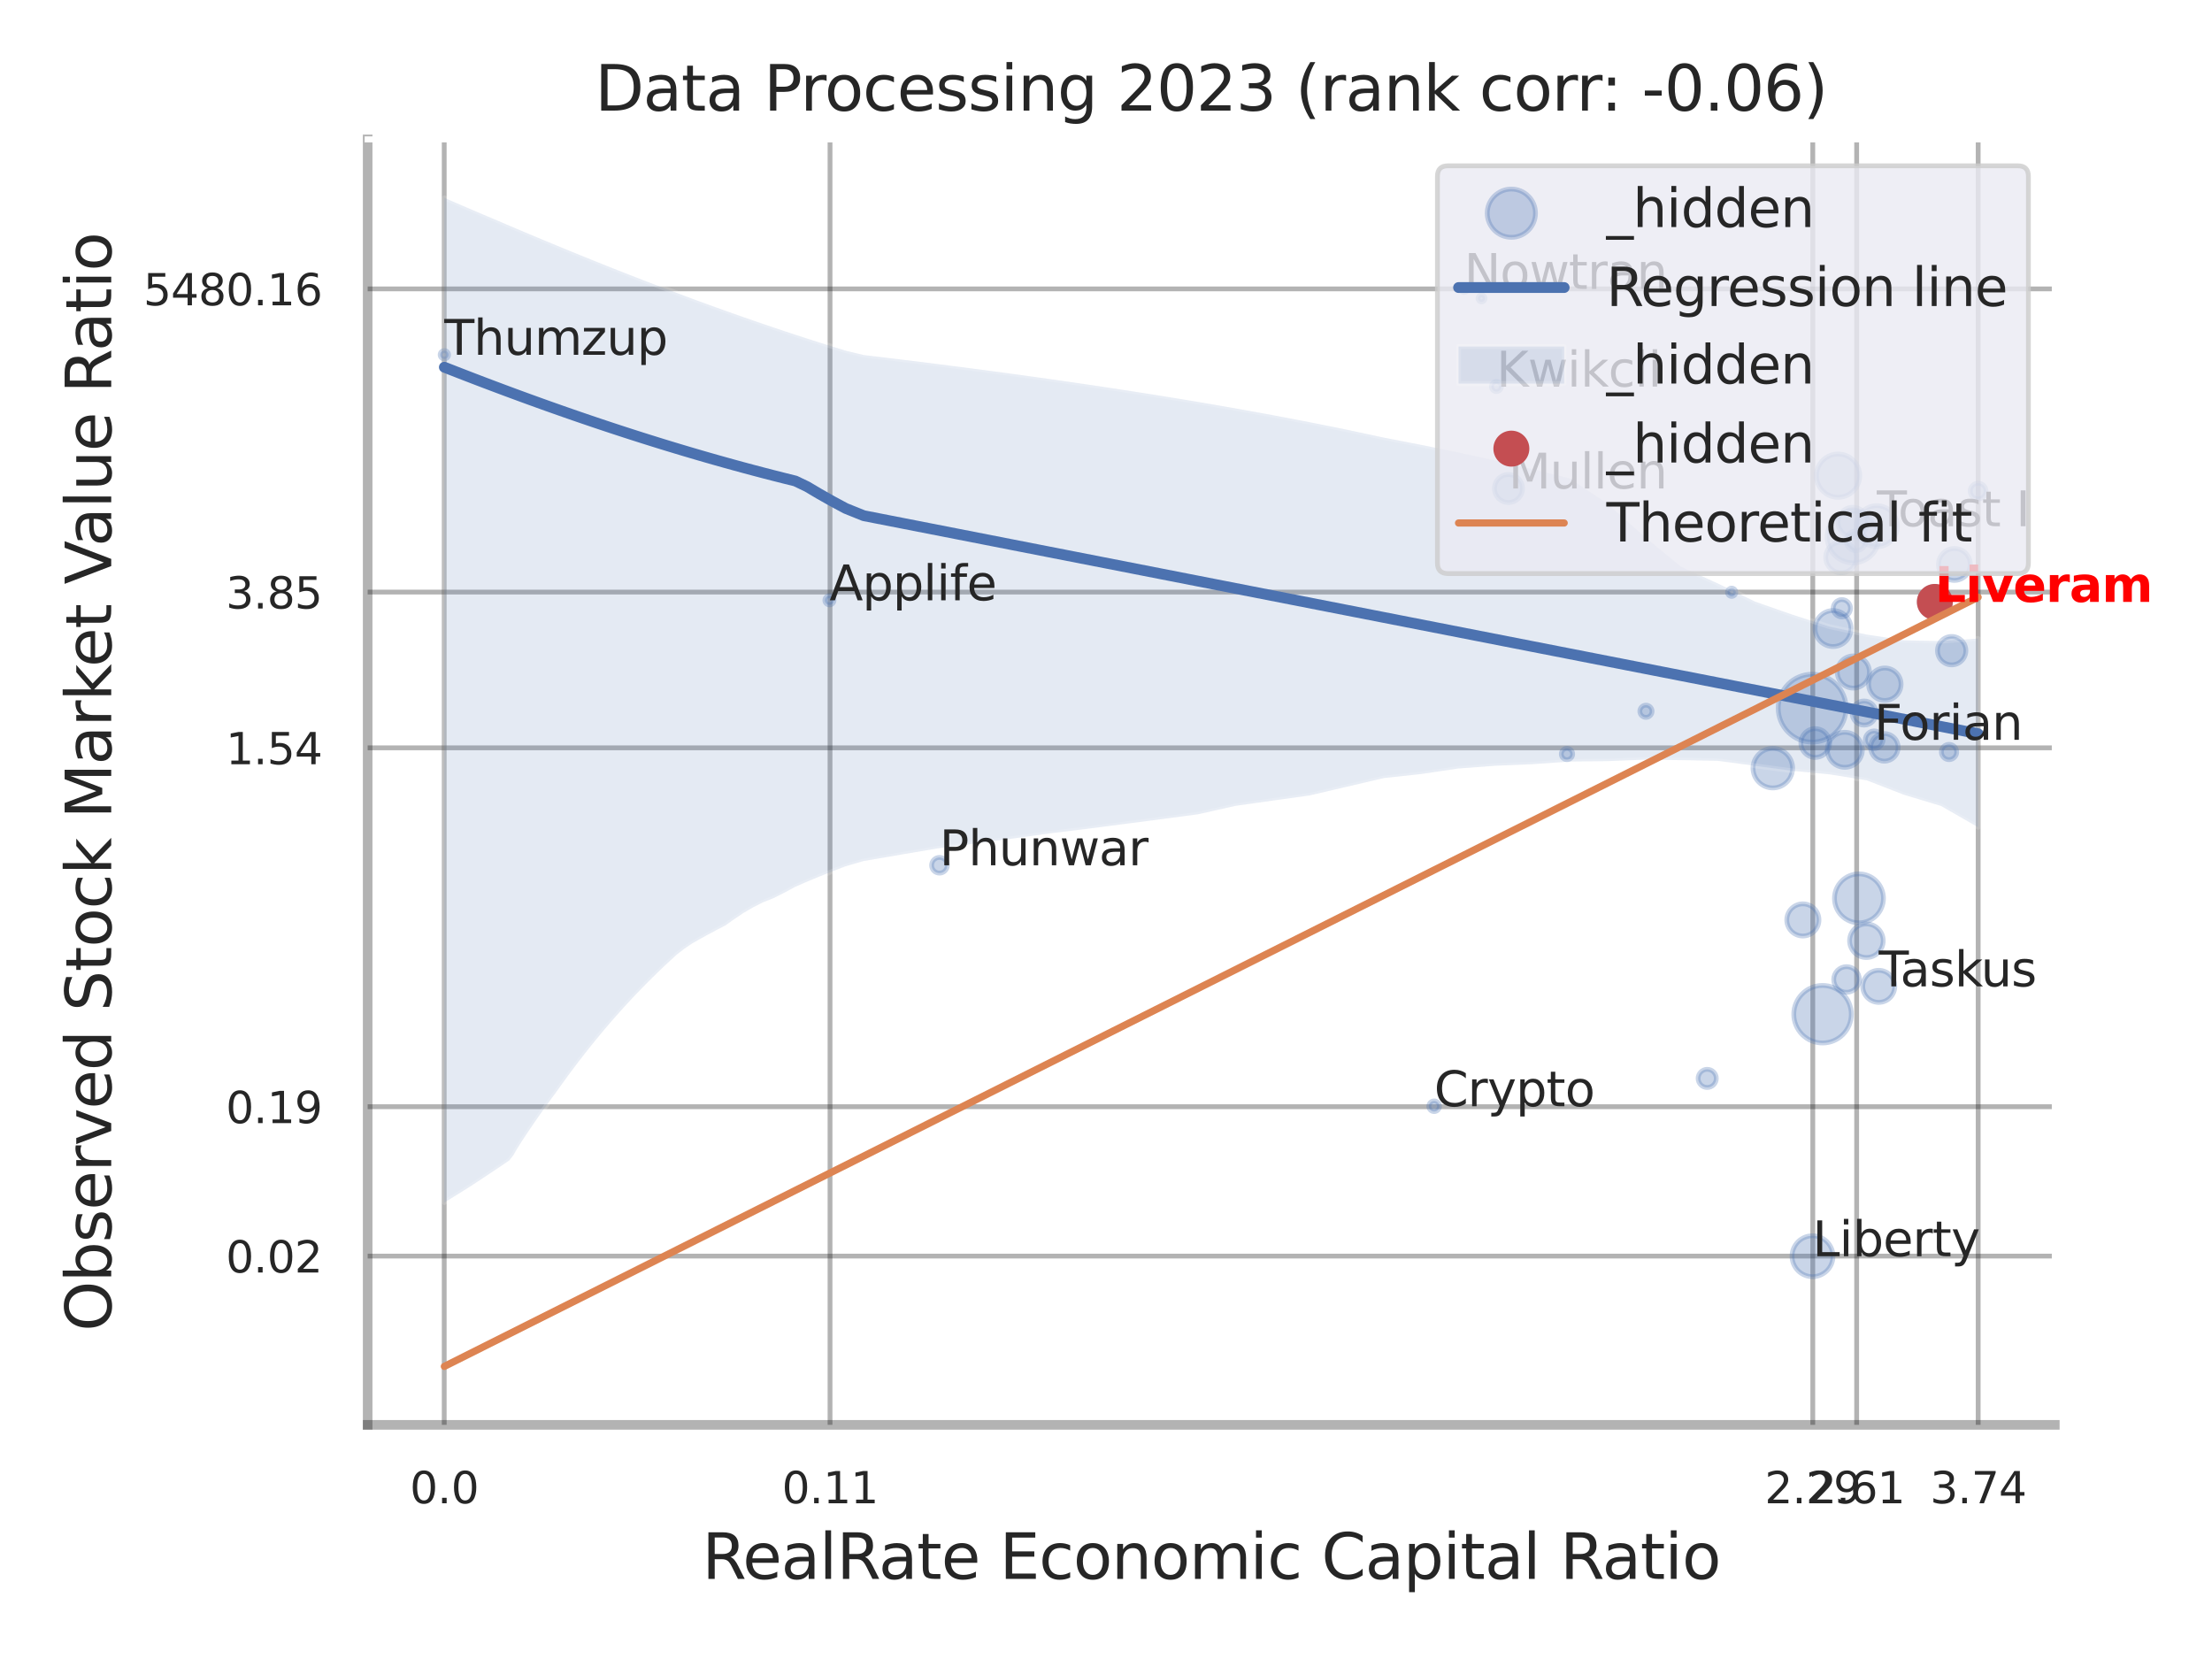 <?xml version="1.0" encoding="utf-8" standalone="no"?>
<!DOCTYPE svg PUBLIC "-//W3C//DTD SVG 1.1//EN"
  "http://www.w3.org/Graphics/SVG/1.1/DTD/svg11.dtd">
<svg xmlns:xlink="http://www.w3.org/1999/xlink" width="460.8pt" height="345.6pt" viewBox="0 0 460.8 345.6" xmlns="http://www.w3.org/2000/svg" version="1.1">
 <defs>
  <style type="text/css">*{stroke-linejoin: round; stroke-linecap: butt}</style>
 </defs>
 <g id="figure_1">
  <g id="patch_1">
   <path d="M 0 345.6 
L 460.8 345.6 
L 460.8 0 
L 0 0 
z
" style="fill: #ffffff"/>
  </g>
  <g id="axes_1">
   <g id="patch_2">
    <path d="M 76.59 296.82 
L 428.054 296.82 
L 428.054 29.04 
L 76.59 29.04 
z
" style="fill: #ffffff"/>
   </g>
   <g id="matplotlib.axis_1">
    <g id="xtick_1">
     <g id="line2d_1">
      <path d="M 92.537 296.82 
L 92.537 29.04 
" clip-path="url(#p9449edd2d0)" style="fill: none; stroke: #000000; stroke-opacity: 0.3; stroke-linecap: round"/>
     </g>
     <g id="text_1">
      <!-- 0.0 -->
      <g style="fill: #262626" transform="translate(85.381 313.159) scale(0.09 -0.09)">
       <defs>
        <path id="DejaVuSans-30" d="M 2034 4250 
Q 1547 4250 1301 3770 
Q 1056 3291 1056 2328 
Q 1056 1369 1301 889 
Q 1547 409 2034 409 
Q 2525 409 2770 889 
Q 3016 1369 3016 2328 
Q 3016 3291 2770 3770 
Q 2525 4250 2034 4250 
z
M 2034 4750 
Q 2819 4750 3233 4129 
Q 3647 3509 3647 2328 
Q 3647 1150 3233 529 
Q 2819 -91 2034 -91 
Q 1250 -91 836 529 
Q 422 1150 422 2328 
Q 422 3509 836 4129 
Q 1250 4750 2034 4750 
z
" transform="scale(0.016)"/>
        <path id="DejaVuSans-2e" d="M 684 794 
L 1344 794 
L 1344 0 
L 684 0 
L 684 794 
z
" transform="scale(0.016)"/>
       </defs>
       <use xlink:href="#DejaVuSans-30"/>
       <use xlink:href="#DejaVuSans-2e" transform="translate(63.623 0)"/>
       <use xlink:href="#DejaVuSans-30" transform="translate(95.41 0)"/>
      </g>
     </g>
    </g>
    <g id="xtick_2">
     <g id="line2d_2">
      <path d="M 172.908 296.82 
L 172.908 29.04 
" clip-path="url(#p9449edd2d0)" style="fill: none; stroke: #000000; stroke-opacity: 0.3; stroke-linecap: round"/>
     </g>
     <g id="text_2">
      <!-- 0.11 -->
      <g style="fill: #262626" transform="translate(162.888 313.159) scale(0.09 -0.09)">
       <defs>
        <path id="DejaVuSans-31" d="M 794 531 
L 1825 531 
L 1825 4091 
L 703 3866 
L 703 4441 
L 1819 4666 
L 2450 4666 
L 2450 531 
L 3481 531 
L 3481 0 
L 794 0 
L 794 531 
z
" transform="scale(0.016)"/>
       </defs>
       <use xlink:href="#DejaVuSans-30"/>
       <use xlink:href="#DejaVuSans-2e" transform="translate(63.623 0)"/>
       <use xlink:href="#DejaVuSans-31" transform="translate(95.41 0)"/>
       <use xlink:href="#DejaVuSans-31" transform="translate(159.033 0)"/>
      </g>
     </g>
    </g>
    <g id="xtick_3">
     <g id="line2d_3">
      <path d="M 377.634 296.82 
L 377.634 29.04 
" clip-path="url(#p9449edd2d0)" style="fill: none; stroke: #000000; stroke-opacity: 0.3; stroke-linecap: round"/>
     </g>
     <g id="text_3">
      <!-- 2.29 -->
      <g style="fill: #262626" transform="translate(367.615 313.159) scale(0.09 -0.09)">
       <defs>
        <path id="DejaVuSans-32" d="M 1228 531 
L 3431 531 
L 3431 0 
L 469 0 
L 469 531 
Q 828 903 1448 1529 
Q 2069 2156 2228 2338 
Q 2531 2678 2651 2914 
Q 2772 3150 2772 3378 
Q 2772 3750 2511 3984 
Q 2250 4219 1831 4219 
Q 1534 4219 1204 4116 
Q 875 4013 500 3803 
L 500 4441 
Q 881 4594 1212 4672 
Q 1544 4750 1819 4750 
Q 2544 4750 2975 4387 
Q 3406 4025 3406 3419 
Q 3406 3131 3298 2873 
Q 3191 2616 2906 2266 
Q 2828 2175 2409 1742 
Q 1991 1309 1228 531 
z
" transform="scale(0.016)"/>
        <path id="DejaVuSans-39" d="M 703 97 
L 703 672 
Q 941 559 1184 500 
Q 1428 441 1663 441 
Q 2288 441 2617 861 
Q 2947 1281 2994 2138 
Q 2813 1869 2534 1725 
Q 2256 1581 1919 1581 
Q 1219 1581 811 2004 
Q 403 2428 403 3163 
Q 403 3881 828 4315 
Q 1253 4750 1959 4750 
Q 2769 4750 3195 4129 
Q 3622 3509 3622 2328 
Q 3622 1225 3098 567 
Q 2575 -91 1691 -91 
Q 1453 -91 1209 -44 
Q 966 3 703 97 
z
M 1959 2075 
Q 2384 2075 2632 2365 
Q 2881 2656 2881 3163 
Q 2881 3666 2632 3958 
Q 2384 4250 1959 4250 
Q 1534 4250 1286 3958 
Q 1038 3666 1038 3163 
Q 1038 2656 1286 2365 
Q 1534 2075 1959 2075 
z
" transform="scale(0.016)"/>
       </defs>
       <use xlink:href="#DejaVuSans-32"/>
       <use xlink:href="#DejaVuSans-2e" transform="translate(63.623 0)"/>
       <use xlink:href="#DejaVuSans-32" transform="translate(95.41 0)"/>
       <use xlink:href="#DejaVuSans-39" transform="translate(159.033 0)"/>
      </g>
     </g>
    </g>
    <g id="xtick_4">
     <g id="line2d_4">
      <path d="M 386.775 296.82 
L 386.775 29.04 
" clip-path="url(#p9449edd2d0)" style="fill: none; stroke: #000000; stroke-opacity: 0.3; stroke-linecap: round"/>
     </g>
     <g id="text_4">
      <!-- 2.61 -->
      <g style="fill: #262626" transform="translate(376.756 313.159) scale(0.09 -0.09)">
       <defs>
        <path id="DejaVuSans-36" d="M 2113 2584 
Q 1688 2584 1439 2293 
Q 1191 2003 1191 1497 
Q 1191 994 1439 701 
Q 1688 409 2113 409 
Q 2538 409 2786 701 
Q 3034 994 3034 1497 
Q 3034 2003 2786 2293 
Q 2538 2584 2113 2584 
z
M 3366 4563 
L 3366 3988 
Q 3128 4100 2886 4159 
Q 2644 4219 2406 4219 
Q 1781 4219 1451 3797 
Q 1122 3375 1075 2522 
Q 1259 2794 1537 2939 
Q 1816 3084 2150 3084 
Q 2853 3084 3261 2657 
Q 3669 2231 3669 1497 
Q 3669 778 3244 343 
Q 2819 -91 2113 -91 
Q 1303 -91 875 529 
Q 447 1150 447 2328 
Q 447 3434 972 4092 
Q 1497 4750 2381 4750 
Q 2619 4750 2861 4703 
Q 3103 4656 3366 4563 
z
" transform="scale(0.016)"/>
       </defs>
       <use xlink:href="#DejaVuSans-32"/>
       <use xlink:href="#DejaVuSans-2e" transform="translate(63.623 0)"/>
       <use xlink:href="#DejaVuSans-36" transform="translate(95.41 0)"/>
       <use xlink:href="#DejaVuSans-31" transform="translate(159.033 0)"/>
      </g>
     </g>
    </g>
    <g id="xtick_5">
     <g id="line2d_5">
      <path d="M 412.088 296.82 
L 412.088 29.04 
" clip-path="url(#p9449edd2d0)" style="fill: none; stroke: #000000; stroke-opacity: 0.3; stroke-linecap: round"/>
     </g>
     <g id="text_5">
      <!-- 3.74 -->
      <g style="fill: #262626" transform="translate(402.069 313.159) scale(0.09 -0.09)">
       <defs>
        <path id="DejaVuSans-33" d="M 2597 2516 
Q 3050 2419 3304 2112 
Q 3559 1806 3559 1356 
Q 3559 666 3084 287 
Q 2609 -91 1734 -91 
Q 1441 -91 1130 -33 
Q 819 25 488 141 
L 488 750 
Q 750 597 1062 519 
Q 1375 441 1716 441 
Q 2309 441 2620 675 
Q 2931 909 2931 1356 
Q 2931 1769 2642 2001 
Q 2353 2234 1838 2234 
L 1294 2234 
L 1294 2753 
L 1863 2753 
Q 2328 2753 2575 2939 
Q 2822 3125 2822 3475 
Q 2822 3834 2567 4026 
Q 2313 4219 1838 4219 
Q 1578 4219 1281 4162 
Q 984 4106 628 3988 
L 628 4550 
Q 988 4650 1302 4700 
Q 1616 4750 1894 4750 
Q 2613 4750 3031 4423 
Q 3450 4097 3450 3541 
Q 3450 3153 3228 2886 
Q 3006 2619 2597 2516 
z
" transform="scale(0.016)"/>
        <path id="DejaVuSans-37" d="M 525 4666 
L 3525 4666 
L 3525 4397 
L 1831 0 
L 1172 0 
L 2766 4134 
L 525 4134 
L 525 4666 
z
" transform="scale(0.016)"/>
        <path id="DejaVuSans-34" d="M 2419 4116 
L 825 1625 
L 2419 1625 
L 2419 4116 
z
M 2253 4666 
L 3047 4666 
L 3047 1625 
L 3713 1625 
L 3713 1100 
L 3047 1100 
L 3047 0 
L 2419 0 
L 2419 1100 
L 313 1100 
L 313 1709 
L 2253 4666 
z
" transform="scale(0.016)"/>
       </defs>
       <use xlink:href="#DejaVuSans-33"/>
       <use xlink:href="#DejaVuSans-2e" transform="translate(63.623 0)"/>
       <use xlink:href="#DejaVuSans-37" transform="translate(95.41 0)"/>
       <use xlink:href="#DejaVuSans-34" transform="translate(159.033 0)"/>
      </g>
     </g>
    </g>
    <g id="xtick_6"/>
    <g id="xtick_7"/>
    <g id="xtick_8"/>
    <g id="text_6">
     <!-- RealRate Economic Capital Ratio -->
     <g style="fill: #262626" transform="translate(146.268 328.908) scale(0.13 -0.13)">
      <defs>
       <path id="DejaVuSans-52" d="M 2841 2188 
Q 3044 2119 3236 1894 
Q 3428 1669 3622 1275 
L 4263 0 
L 3584 0 
L 2988 1197 
Q 2756 1666 2539 1819 
Q 2322 1972 1947 1972 
L 1259 1972 
L 1259 0 
L 628 0 
L 628 4666 
L 2053 4666 
Q 2853 4666 3247 4331 
Q 3641 3997 3641 3322 
Q 3641 2881 3436 2590 
Q 3231 2300 2841 2188 
z
M 1259 4147 
L 1259 2491 
L 2053 2491 
Q 2509 2491 2742 2702 
Q 2975 2913 2975 3322 
Q 2975 3731 2742 3939 
Q 2509 4147 2053 4147 
L 1259 4147 
z
" transform="scale(0.016)"/>
       <path id="DejaVuSans-65" d="M 3597 1894 
L 3597 1613 
L 953 1613 
Q 991 1019 1311 708 
Q 1631 397 2203 397 
Q 2534 397 2845 478 
Q 3156 559 3463 722 
L 3463 178 
Q 3153 47 2828 -22 
Q 2503 -91 2169 -91 
Q 1331 -91 842 396 
Q 353 884 353 1716 
Q 353 2575 817 3079 
Q 1281 3584 2069 3584 
Q 2775 3584 3186 3129 
Q 3597 2675 3597 1894 
z
M 3022 2063 
Q 3016 2534 2758 2815 
Q 2500 3097 2075 3097 
Q 1594 3097 1305 2825 
Q 1016 2553 972 2059 
L 3022 2063 
z
" transform="scale(0.016)"/>
       <path id="DejaVuSans-61" d="M 2194 1759 
Q 1497 1759 1228 1600 
Q 959 1441 959 1056 
Q 959 750 1161 570 
Q 1363 391 1709 391 
Q 2188 391 2477 730 
Q 2766 1069 2766 1631 
L 2766 1759 
L 2194 1759 
z
M 3341 1997 
L 3341 0 
L 2766 0 
L 2766 531 
Q 2569 213 2275 61 
Q 1981 -91 1556 -91 
Q 1019 -91 701 211 
Q 384 513 384 1019 
Q 384 1609 779 1909 
Q 1175 2209 1959 2209 
L 2766 2209 
L 2766 2266 
Q 2766 2663 2505 2880 
Q 2244 3097 1772 3097 
Q 1472 3097 1187 3025 
Q 903 2953 641 2809 
L 641 3341 
Q 956 3463 1253 3523 
Q 1550 3584 1831 3584 
Q 2591 3584 2966 3190 
Q 3341 2797 3341 1997 
z
" transform="scale(0.016)"/>
       <path id="DejaVuSans-6c" d="M 603 4863 
L 1178 4863 
L 1178 0 
L 603 0 
L 603 4863 
z
" transform="scale(0.016)"/>
       <path id="DejaVuSans-74" d="M 1172 4494 
L 1172 3500 
L 2356 3500 
L 2356 3053 
L 1172 3053 
L 1172 1153 
Q 1172 725 1289 603 
Q 1406 481 1766 481 
L 2356 481 
L 2356 0 
L 1766 0 
Q 1100 0 847 248 
Q 594 497 594 1153 
L 594 3053 
L 172 3053 
L 172 3500 
L 594 3500 
L 594 4494 
L 1172 4494 
z
" transform="scale(0.016)"/>
       <path id="DejaVuSans-20" transform="scale(0.016)"/>
       <path id="DejaVuSans-45" d="M 628 4666 
L 3578 4666 
L 3578 4134 
L 1259 4134 
L 1259 2753 
L 3481 2753 
L 3481 2222 
L 1259 2222 
L 1259 531 
L 3634 531 
L 3634 0 
L 628 0 
L 628 4666 
z
" transform="scale(0.016)"/>
       <path id="DejaVuSans-63" d="M 3122 3366 
L 3122 2828 
Q 2878 2963 2633 3030 
Q 2388 3097 2138 3097 
Q 1578 3097 1268 2742 
Q 959 2388 959 1747 
Q 959 1106 1268 751 
Q 1578 397 2138 397 
Q 2388 397 2633 464 
Q 2878 531 3122 666 
L 3122 134 
Q 2881 22 2623 -34 
Q 2366 -91 2075 -91 
Q 1284 -91 818 406 
Q 353 903 353 1747 
Q 353 2603 823 3093 
Q 1294 3584 2113 3584 
Q 2378 3584 2631 3529 
Q 2884 3475 3122 3366 
z
" transform="scale(0.016)"/>
       <path id="DejaVuSans-6f" d="M 1959 3097 
Q 1497 3097 1228 2736 
Q 959 2375 959 1747 
Q 959 1119 1226 758 
Q 1494 397 1959 397 
Q 2419 397 2687 759 
Q 2956 1122 2956 1747 
Q 2956 2369 2687 2733 
Q 2419 3097 1959 3097 
z
M 1959 3584 
Q 2709 3584 3137 3096 
Q 3566 2609 3566 1747 
Q 3566 888 3137 398 
Q 2709 -91 1959 -91 
Q 1206 -91 779 398 
Q 353 888 353 1747 
Q 353 2609 779 3096 
Q 1206 3584 1959 3584 
z
" transform="scale(0.016)"/>
       <path id="DejaVuSans-6e" d="M 3513 2113 
L 3513 0 
L 2938 0 
L 2938 2094 
Q 2938 2591 2744 2837 
Q 2550 3084 2163 3084 
Q 1697 3084 1428 2787 
Q 1159 2491 1159 1978 
L 1159 0 
L 581 0 
L 581 3500 
L 1159 3500 
L 1159 2956 
Q 1366 3272 1645 3428 
Q 1925 3584 2291 3584 
Q 2894 3584 3203 3211 
Q 3513 2838 3513 2113 
z
" transform="scale(0.016)"/>
       <path id="DejaVuSans-6d" d="M 3328 2828 
Q 3544 3216 3844 3400 
Q 4144 3584 4550 3584 
Q 5097 3584 5394 3201 
Q 5691 2819 5691 2113 
L 5691 0 
L 5113 0 
L 5113 2094 
Q 5113 2597 4934 2840 
Q 4756 3084 4391 3084 
Q 3944 3084 3684 2787 
Q 3425 2491 3425 1978 
L 3425 0 
L 2847 0 
L 2847 2094 
Q 2847 2600 2669 2842 
Q 2491 3084 2119 3084 
Q 1678 3084 1418 2786 
Q 1159 2488 1159 1978 
L 1159 0 
L 581 0 
L 581 3500 
L 1159 3500 
L 1159 2956 
Q 1356 3278 1631 3431 
Q 1906 3584 2284 3584 
Q 2666 3584 2933 3390 
Q 3200 3197 3328 2828 
z
" transform="scale(0.016)"/>
       <path id="DejaVuSans-69" d="M 603 3500 
L 1178 3500 
L 1178 0 
L 603 0 
L 603 3500 
z
M 603 4863 
L 1178 4863 
L 1178 4134 
L 603 4134 
L 603 4863 
z
" transform="scale(0.016)"/>
       <path id="DejaVuSans-43" d="M 4122 4306 
L 4122 3641 
Q 3803 3938 3442 4084 
Q 3081 4231 2675 4231 
Q 1875 4231 1450 3742 
Q 1025 3253 1025 2328 
Q 1025 1406 1450 917 
Q 1875 428 2675 428 
Q 3081 428 3442 575 
Q 3803 722 4122 1019 
L 4122 359 
Q 3791 134 3420 21 
Q 3050 -91 2638 -91 
Q 1578 -91 968 557 
Q 359 1206 359 2328 
Q 359 3453 968 4101 
Q 1578 4750 2638 4750 
Q 3056 4750 3426 4639 
Q 3797 4528 4122 4306 
z
" transform="scale(0.016)"/>
       <path id="DejaVuSans-70" d="M 1159 525 
L 1159 -1331 
L 581 -1331 
L 581 3500 
L 1159 3500 
L 1159 2969 
Q 1341 3281 1617 3432 
Q 1894 3584 2278 3584 
Q 2916 3584 3314 3078 
Q 3713 2572 3713 1747 
Q 3713 922 3314 415 
Q 2916 -91 2278 -91 
Q 1894 -91 1617 61 
Q 1341 213 1159 525 
z
M 3116 1747 
Q 3116 2381 2855 2742 
Q 2594 3103 2138 3103 
Q 1681 3103 1420 2742 
Q 1159 2381 1159 1747 
Q 1159 1113 1420 752 
Q 1681 391 2138 391 
Q 2594 391 2855 752 
Q 3116 1113 3116 1747 
z
" transform="scale(0.016)"/>
      </defs>
      <use xlink:href="#DejaVuSans-52"/>
      <use xlink:href="#DejaVuSans-65" transform="translate(64.982 0)"/>
      <use xlink:href="#DejaVuSans-61" transform="translate(126.506 0)"/>
      <use xlink:href="#DejaVuSans-6c" transform="translate(187.785 0)"/>
      <use xlink:href="#DejaVuSans-52" transform="translate(215.568 0)"/>
      <use xlink:href="#DejaVuSans-61" transform="translate(282.801 0)"/>
      <use xlink:href="#DejaVuSans-74" transform="translate(344.08 0)"/>
      <use xlink:href="#DejaVuSans-65" transform="translate(383.289 0)"/>
      <use xlink:href="#DejaVuSans-20" transform="translate(444.812 0)"/>
      <use xlink:href="#DejaVuSans-45" transform="translate(476.6 0)"/>
      <use xlink:href="#DejaVuSans-63" transform="translate(539.783 0)"/>
      <use xlink:href="#DejaVuSans-6f" transform="translate(594.764 0)"/>
      <use xlink:href="#DejaVuSans-6e" transform="translate(655.945 0)"/>
      <use xlink:href="#DejaVuSans-6f" transform="translate(719.324 0)"/>
      <use xlink:href="#DejaVuSans-6d" transform="translate(780.506 0)"/>
      <use xlink:href="#DejaVuSans-69" transform="translate(877.918 0)"/>
      <use xlink:href="#DejaVuSans-63" transform="translate(905.701 0)"/>
      <use xlink:href="#DejaVuSans-20" transform="translate(960.682 0)"/>
      <use xlink:href="#DejaVuSans-43" transform="translate(992.469 0)"/>
      <use xlink:href="#DejaVuSans-61" transform="translate(1062.293 0)"/>
      <use xlink:href="#DejaVuSans-70" transform="translate(1123.572 0)"/>
      <use xlink:href="#DejaVuSans-69" transform="translate(1187.049 0)"/>
      <use xlink:href="#DejaVuSans-74" transform="translate(1214.832 0)"/>
      <use xlink:href="#DejaVuSans-61" transform="translate(1254.041 0)"/>
      <use xlink:href="#DejaVuSans-6c" transform="translate(1315.32 0)"/>
      <use xlink:href="#DejaVuSans-20" transform="translate(1343.104 0)"/>
      <use xlink:href="#DejaVuSans-52" transform="translate(1374.891 0)"/>
      <use xlink:href="#DejaVuSans-61" transform="translate(1442.123 0)"/>
      <use xlink:href="#DejaVuSans-74" transform="translate(1503.402 0)"/>
      <use xlink:href="#DejaVuSans-69" transform="translate(1542.611 0)"/>
      <use xlink:href="#DejaVuSans-6f" transform="translate(1570.395 0)"/>
     </g>
    </g>
   </g>
   <g id="matplotlib.axis_2">
    <g id="ytick_1">
     <g id="line2d_6">
      <path d="M 76.59 261.667 
L 428.054 261.667 
" clip-path="url(#p9449edd2d0)" style="fill: none; stroke: #000000; stroke-opacity: 0.3; stroke-linecap: round"/>
     </g>
     <g id="text_7">
      <!-- 0.02 -->
      <g style="fill: #262626" transform="translate(47.051 265.086) scale(0.09 -0.09)">
       <use xlink:href="#DejaVuSans-30"/>
       <use xlink:href="#DejaVuSans-2e" transform="translate(63.623 0)"/>
       <use xlink:href="#DejaVuSans-30" transform="translate(95.41 0)"/>
       <use xlink:href="#DejaVuSans-32" transform="translate(159.033 0)"/>
      </g>
     </g>
    </g>
    <g id="ytick_2">
     <g id="line2d_7">
      <path d="M 76.59 230.546 
L 428.054 230.546 
" clip-path="url(#p9449edd2d0)" style="fill: none; stroke: #000000; stroke-opacity: 0.3; stroke-linecap: round"/>
     </g>
     <g id="text_8">
      <!-- 0.19 -->
      <g style="fill: #262626" transform="translate(47.051 233.965) scale(0.09 -0.09)">
       <use xlink:href="#DejaVuSans-30"/>
       <use xlink:href="#DejaVuSans-2e" transform="translate(63.623 0)"/>
       <use xlink:href="#DejaVuSans-31" transform="translate(95.41 0)"/>
       <use xlink:href="#DejaVuSans-39" transform="translate(159.033 0)"/>
      </g>
     </g>
    </g>
    <g id="ytick_3">
     <g id="line2d_8">
      <path d="M 76.59 155.786 
L 428.054 155.786 
" clip-path="url(#p9449edd2d0)" style="fill: none; stroke: #000000; stroke-opacity: 0.3; stroke-linecap: round"/>
     </g>
     <g id="text_9">
      <!-- 1.54 -->
      <g style="fill: #262626" transform="translate(47.051 159.205) scale(0.09 -0.09)">
       <defs>
        <path id="DejaVuSans-35" d="M 691 4666 
L 3169 4666 
L 3169 4134 
L 1269 4134 
L 1269 2991 
Q 1406 3038 1543 3061 
Q 1681 3084 1819 3084 
Q 2600 3084 3056 2656 
Q 3513 2228 3513 1497 
Q 3513 744 3044 326 
Q 2575 -91 1722 -91 
Q 1428 -91 1123 -41 
Q 819 9 494 109 
L 494 744 
Q 775 591 1075 516 
Q 1375 441 1709 441 
Q 2250 441 2565 725 
Q 2881 1009 2881 1497 
Q 2881 1984 2565 2268 
Q 2250 2553 1709 2553 
Q 1456 2553 1204 2497 
Q 953 2441 691 2322 
L 691 4666 
z
" transform="scale(0.016)"/>
       </defs>
       <use xlink:href="#DejaVuSans-31"/>
       <use xlink:href="#DejaVuSans-2e" transform="translate(63.623 0)"/>
       <use xlink:href="#DejaVuSans-35" transform="translate(95.41 0)"/>
       <use xlink:href="#DejaVuSans-34" transform="translate(159.033 0)"/>
      </g>
     </g>
    </g>
    <g id="ytick_4">
     <g id="line2d_9">
      <path d="M 76.59 123.343 
L 428.054 123.343 
" clip-path="url(#p9449edd2d0)" style="fill: none; stroke: #000000; stroke-opacity: 0.3; stroke-linecap: round"/>
     </g>
     <g id="text_10">
      <!-- 3.85 -->
      <g style="fill: #262626" transform="translate(47.051 126.762) scale(0.09 -0.09)">
       <defs>
        <path id="DejaVuSans-38" d="M 2034 2216 
Q 1584 2216 1326 1975 
Q 1069 1734 1069 1313 
Q 1069 891 1326 650 
Q 1584 409 2034 409 
Q 2484 409 2743 651 
Q 3003 894 3003 1313 
Q 3003 1734 2745 1975 
Q 2488 2216 2034 2216 
z
M 1403 2484 
Q 997 2584 770 2862 
Q 544 3141 544 3541 
Q 544 4100 942 4425 
Q 1341 4750 2034 4750 
Q 2731 4750 3128 4425 
Q 3525 4100 3525 3541 
Q 3525 3141 3298 2862 
Q 3072 2584 2669 2484 
Q 3125 2378 3379 2068 
Q 3634 1759 3634 1313 
Q 3634 634 3220 271 
Q 2806 -91 2034 -91 
Q 1263 -91 848 271 
Q 434 634 434 1313 
Q 434 1759 690 2068 
Q 947 2378 1403 2484 
z
M 1172 3481 
Q 1172 3119 1398 2916 
Q 1625 2713 2034 2713 
Q 2441 2713 2670 2916 
Q 2900 3119 2900 3481 
Q 2900 3844 2670 4047 
Q 2441 4250 2034 4250 
Q 1625 4250 1398 4047 
Q 1172 3844 1172 3481 
z
" transform="scale(0.016)"/>
       </defs>
       <use xlink:href="#DejaVuSans-33"/>
       <use xlink:href="#DejaVuSans-2e" transform="translate(63.623 0)"/>
       <use xlink:href="#DejaVuSans-38" transform="translate(95.41 0)"/>
       <use xlink:href="#DejaVuSans-35" transform="translate(159.033 0)"/>
      </g>
     </g>
    </g>
    <g id="ytick_5">
     <g id="line2d_10">
      <path d="M 76.59 60.179 
L 428.054 60.179 
" clip-path="url(#p9449edd2d0)" style="fill: none; stroke: #000000; stroke-opacity: 0.3; stroke-linecap: round"/>
     </g>
     <g id="text_11">
      <!-- 5480.16 -->
      <g style="fill: #262626" transform="translate(29.872 63.598) scale(0.09 -0.09)">
       <use xlink:href="#DejaVuSans-35"/>
       <use xlink:href="#DejaVuSans-34" transform="translate(63.623 0)"/>
       <use xlink:href="#DejaVuSans-38" transform="translate(127.246 0)"/>
       <use xlink:href="#DejaVuSans-30" transform="translate(190.869 0)"/>
       <use xlink:href="#DejaVuSans-2e" transform="translate(254.492 0)"/>
       <use xlink:href="#DejaVuSans-31" transform="translate(286.279 0)"/>
       <use xlink:href="#DejaVuSans-36" transform="translate(349.902 0)"/>
      </g>
     </g>
    </g>
    <g id="ytick_6"/>
    <g id="ytick_7"/>
    <g id="ytick_8"/>
    <g id="ytick_9"/>
    <g id="ytick_10"/>
    <g id="text_12">
     <!-- Observed Stock Market Value Ratio -->
     <g style="fill: #262626" transform="translate(23.169 277.332) rotate(-90) scale(0.13 -0.13)">
      <defs>
       <path id="DejaVuSans-4f" d="M 2522 4238 
Q 1834 4238 1429 3725 
Q 1025 3213 1025 2328 
Q 1025 1447 1429 934 
Q 1834 422 2522 422 
Q 3209 422 3611 934 
Q 4013 1447 4013 2328 
Q 4013 3213 3611 3725 
Q 3209 4238 2522 4238 
z
M 2522 4750 
Q 3503 4750 4090 4092 
Q 4678 3434 4678 2328 
Q 4678 1225 4090 567 
Q 3503 -91 2522 -91 
Q 1538 -91 948 565 
Q 359 1222 359 2328 
Q 359 3434 948 4092 
Q 1538 4750 2522 4750 
z
" transform="scale(0.016)"/>
       <path id="DejaVuSans-62" d="M 3116 1747 
Q 3116 2381 2855 2742 
Q 2594 3103 2138 3103 
Q 1681 3103 1420 2742 
Q 1159 2381 1159 1747 
Q 1159 1113 1420 752 
Q 1681 391 2138 391 
Q 2594 391 2855 752 
Q 3116 1113 3116 1747 
z
M 1159 2969 
Q 1341 3281 1617 3432 
Q 1894 3584 2278 3584 
Q 2916 3584 3314 3078 
Q 3713 2572 3713 1747 
Q 3713 922 3314 415 
Q 2916 -91 2278 -91 
Q 1894 -91 1617 61 
Q 1341 213 1159 525 
L 1159 0 
L 581 0 
L 581 4863 
L 1159 4863 
L 1159 2969 
z
" transform="scale(0.016)"/>
       <path id="DejaVuSans-73" d="M 2834 3397 
L 2834 2853 
Q 2591 2978 2328 3040 
Q 2066 3103 1784 3103 
Q 1356 3103 1142 2972 
Q 928 2841 928 2578 
Q 928 2378 1081 2264 
Q 1234 2150 1697 2047 
L 1894 2003 
Q 2506 1872 2764 1633 
Q 3022 1394 3022 966 
Q 3022 478 2636 193 
Q 2250 -91 1575 -91 
Q 1294 -91 989 -36 
Q 684 19 347 128 
L 347 722 
Q 666 556 975 473 
Q 1284 391 1588 391 
Q 1994 391 2212 530 
Q 2431 669 2431 922 
Q 2431 1156 2273 1281 
Q 2116 1406 1581 1522 
L 1381 1569 
Q 847 1681 609 1914 
Q 372 2147 372 2553 
Q 372 3047 722 3315 
Q 1072 3584 1716 3584 
Q 2034 3584 2315 3537 
Q 2597 3491 2834 3397 
z
" transform="scale(0.016)"/>
       <path id="DejaVuSans-72" d="M 2631 2963 
Q 2534 3019 2420 3045 
Q 2306 3072 2169 3072 
Q 1681 3072 1420 2755 
Q 1159 2438 1159 1844 
L 1159 0 
L 581 0 
L 581 3500 
L 1159 3500 
L 1159 2956 
Q 1341 3275 1631 3429 
Q 1922 3584 2338 3584 
Q 2397 3584 2469 3576 
Q 2541 3569 2628 3553 
L 2631 2963 
z
" transform="scale(0.016)"/>
       <path id="DejaVuSans-76" d="M 191 3500 
L 800 3500 
L 1894 563 
L 2988 3500 
L 3597 3500 
L 2284 0 
L 1503 0 
L 191 3500 
z
" transform="scale(0.016)"/>
       <path id="DejaVuSans-64" d="M 2906 2969 
L 2906 4863 
L 3481 4863 
L 3481 0 
L 2906 0 
L 2906 525 
Q 2725 213 2448 61 
Q 2172 -91 1784 -91 
Q 1150 -91 751 415 
Q 353 922 353 1747 
Q 353 2572 751 3078 
Q 1150 3584 1784 3584 
Q 2172 3584 2448 3432 
Q 2725 3281 2906 2969 
z
M 947 1747 
Q 947 1113 1208 752 
Q 1469 391 1925 391 
Q 2381 391 2643 752 
Q 2906 1113 2906 1747 
Q 2906 2381 2643 2742 
Q 2381 3103 1925 3103 
Q 1469 3103 1208 2742 
Q 947 2381 947 1747 
z
" transform="scale(0.016)"/>
       <path id="DejaVuSans-53" d="M 3425 4513 
L 3425 3897 
Q 3066 4069 2747 4153 
Q 2428 4238 2131 4238 
Q 1616 4238 1336 4038 
Q 1056 3838 1056 3469 
Q 1056 3159 1242 3001 
Q 1428 2844 1947 2747 
L 2328 2669 
Q 3034 2534 3370 2195 
Q 3706 1856 3706 1288 
Q 3706 609 3251 259 
Q 2797 -91 1919 -91 
Q 1588 -91 1214 -16 
Q 841 59 441 206 
L 441 856 
Q 825 641 1194 531 
Q 1563 422 1919 422 
Q 2459 422 2753 634 
Q 3047 847 3047 1241 
Q 3047 1584 2836 1778 
Q 2625 1972 2144 2069 
L 1759 2144 
Q 1053 2284 737 2584 
Q 422 2884 422 3419 
Q 422 4038 858 4394 
Q 1294 4750 2059 4750 
Q 2388 4750 2728 4690 
Q 3069 4631 3425 4513 
z
" transform="scale(0.016)"/>
       <path id="DejaVuSans-6b" d="M 581 4863 
L 1159 4863 
L 1159 1991 
L 2875 3500 
L 3609 3500 
L 1753 1863 
L 3688 0 
L 2938 0 
L 1159 1709 
L 1159 0 
L 581 0 
L 581 4863 
z
" transform="scale(0.016)"/>
       <path id="DejaVuSans-4d" d="M 628 4666 
L 1569 4666 
L 2759 1491 
L 3956 4666 
L 4897 4666 
L 4897 0 
L 4281 0 
L 4281 4097 
L 3078 897 
L 2444 897 
L 1241 4097 
L 1241 0 
L 628 0 
L 628 4666 
z
" transform="scale(0.016)"/>
       <path id="DejaVuSans-56" d="M 1831 0 
L 50 4666 
L 709 4666 
L 2188 738 
L 3669 4666 
L 4325 4666 
L 2547 0 
L 1831 0 
z
" transform="scale(0.016)"/>
       <path id="DejaVuSans-75" d="M 544 1381 
L 544 3500 
L 1119 3500 
L 1119 1403 
Q 1119 906 1312 657 
Q 1506 409 1894 409 
Q 2359 409 2629 706 
Q 2900 1003 2900 1516 
L 2900 3500 
L 3475 3500 
L 3475 0 
L 2900 0 
L 2900 538 
Q 2691 219 2414 64 
Q 2138 -91 1772 -91 
Q 1169 -91 856 284 
Q 544 659 544 1381 
z
M 1991 3584 
L 1991 3584 
z
" transform="scale(0.016)"/>
      </defs>
      <use xlink:href="#DejaVuSans-4f"/>
      <use xlink:href="#DejaVuSans-62" transform="translate(78.711 0)"/>
      <use xlink:href="#DejaVuSans-73" transform="translate(142.188 0)"/>
      <use xlink:href="#DejaVuSans-65" transform="translate(194.287 0)"/>
      <use xlink:href="#DejaVuSans-72" transform="translate(255.811 0)"/>
      <use xlink:href="#DejaVuSans-76" transform="translate(296.924 0)"/>
      <use xlink:href="#DejaVuSans-65" transform="translate(356.104 0)"/>
      <use xlink:href="#DejaVuSans-64" transform="translate(417.627 0)"/>
      <use xlink:href="#DejaVuSans-20" transform="translate(481.104 0)"/>
      <use xlink:href="#DejaVuSans-53" transform="translate(512.891 0)"/>
      <use xlink:href="#DejaVuSans-74" transform="translate(576.367 0)"/>
      <use xlink:href="#DejaVuSans-6f" transform="translate(615.576 0)"/>
      <use xlink:href="#DejaVuSans-63" transform="translate(676.758 0)"/>
      <use xlink:href="#DejaVuSans-6b" transform="translate(731.738 0)"/>
      <use xlink:href="#DejaVuSans-20" transform="translate(789.648 0)"/>
      <use xlink:href="#DejaVuSans-4d" transform="translate(821.436 0)"/>
      <use xlink:href="#DejaVuSans-61" transform="translate(907.715 0)"/>
      <use xlink:href="#DejaVuSans-72" transform="translate(968.994 0)"/>
      <use xlink:href="#DejaVuSans-6b" transform="translate(1010.107 0)"/>
      <use xlink:href="#DejaVuSans-65" transform="translate(1064.393 0)"/>
      <use xlink:href="#DejaVuSans-74" transform="translate(1125.916 0)"/>
      <use xlink:href="#DejaVuSans-20" transform="translate(1165.125 0)"/>
      <use xlink:href="#DejaVuSans-56" transform="translate(1196.912 0)"/>
      <use xlink:href="#DejaVuSans-61" transform="translate(1257.57 0)"/>
      <use xlink:href="#DejaVuSans-6c" transform="translate(1318.85 0)"/>
      <use xlink:href="#DejaVuSans-75" transform="translate(1346.633 0)"/>
      <use xlink:href="#DejaVuSans-65" transform="translate(1410.012 0)"/>
      <use xlink:href="#DejaVuSans-20" transform="translate(1471.535 0)"/>
      <use xlink:href="#DejaVuSans-52" transform="translate(1503.322 0)"/>
      <use xlink:href="#DejaVuSans-61" transform="translate(1570.555 0)"/>
      <use xlink:href="#DejaVuSans-74" transform="translate(1631.834 0)"/>
      <use xlink:href="#DejaVuSans-69" transform="translate(1671.043 0)"/>
      <use xlink:href="#DejaVuSans-6f" transform="translate(1698.826 0)"/>
     </g>
    </g>
   </g>
   <g id="PathCollection_1">
    <path d="M 377.506 154.594 
C 379.382 154.594 381.18 153.849 382.506 152.523 
C 383.832 151.197 384.577 149.398 384.577 147.523 
C 384.577 145.648 383.832 143.849 382.506 142.523 
C 381.18 141.197 379.382 140.452 377.506 140.452 
C 375.631 140.452 373.832 141.197 372.506 142.523 
C 371.18 143.849 370.435 145.648 370.435 147.523 
C 370.435 149.398 371.18 151.197 372.506 152.523 
C 373.832 153.849 375.631 154.594 377.506 154.594 
z
" clip-path="url(#p9449edd2d0)" style="fill: #4c72b0; fill-opacity: 0.3; stroke: #4c72b0; stroke-opacity: 0.3"/>
    <path d="M 412.078 103.944 
C 412.514 103.944 412.932 103.77 413.241 103.462 
C 413.549 103.154 413.723 102.735 413.723 102.299 
C 413.723 101.863 413.549 101.445 413.241 101.136 
C 412.932 100.828 412.514 100.654 412.078 100.654 
C 411.642 100.654 411.223 100.828 410.915 101.136 
C 410.607 101.445 410.433 101.863 410.433 102.299 
C 410.433 102.735 410.607 103.154 410.915 103.462 
C 411.223 103.77 411.642 103.944 412.078 103.944 
z
" clip-path="url(#p9449edd2d0)" style="fill: #4c72b0; fill-opacity: 0.3; stroke: #4c72b0; stroke-opacity: 0.3"/>
    <path d="M 403.062 128.636 
C 403.923 128.636 404.749 128.294 405.357 127.685 
C 405.966 127.077 406.308 126.251 406.308 125.39 
C 406.308 124.529 405.966 123.703 405.357 123.095 
C 404.749 122.486 403.923 122.144 403.062 122.144 
C 402.201 122.144 401.376 122.486 400.767 123.095 
C 400.158 123.703 399.816 124.529 399.816 125.39 
C 399.816 126.251 400.158 127.077 400.767 127.685 
C 401.376 128.294 402.201 128.636 403.062 128.636 
z
" clip-path="url(#p9449edd2d0)" style="fill: #4c72b0; fill-opacity: 0.3; stroke: #4c72b0; stroke-opacity: 0.3"/>
    <path d="M 386.643 114.718 
C 387.186 114.718 387.707 114.502 388.092 114.118 
C 388.476 113.734 388.692 113.212 388.692 112.669 
C 388.692 112.126 388.476 111.605 388.092 111.221 
C 387.707 110.837 387.186 110.621 386.643 110.621 
C 386.1 110.621 385.579 110.837 385.195 111.221 
C 384.81 111.605 384.595 112.126 384.595 112.669 
C 384.595 113.212 384.81 113.734 385.195 114.118 
C 385.579 114.502 386.1 114.718 386.643 114.718 
z
" clip-path="url(#p9449edd2d0)" style="fill: #4c72b0; fill-opacity: 0.3; stroke: #4c72b0; stroke-opacity: 0.3"/>
    <path d="M 381.858 134.686 
C 382.852 134.686 383.806 134.291 384.509 133.589 
C 385.211 132.886 385.606 131.932 385.606 130.938 
C 385.606 129.944 385.211 128.991 384.509 128.288 
C 383.806 127.585 382.852 127.19 381.858 127.19 
C 380.864 127.19 379.911 127.585 379.208 128.288 
C 378.505 128.991 378.11 129.944 378.11 130.938 
C 378.11 131.932 378.505 132.886 379.208 133.589 
C 379.911 134.291 380.864 134.686 381.858 134.686 
z
" clip-path="url(#p9449edd2d0)" style="fill: #4c72b0; fill-opacity: 0.3; stroke: #4c72b0; stroke-opacity: 0.3"/>
    <path d="M 355.644 226.541 
C 356.146 226.541 356.627 226.341 356.982 225.987 
C 357.336 225.632 357.536 225.151 357.536 224.649 
C 357.536 224.147 357.336 223.666 356.982 223.312 
C 356.627 222.957 356.146 222.757 355.644 222.757 
C 355.143 222.757 354.661 222.957 354.307 223.312 
C 353.952 223.666 353.753 224.147 353.753 224.649 
C 353.753 225.151 353.952 225.632 354.307 225.987 
C 354.661 226.341 355.143 226.541 355.644 226.541 
z
" clip-path="url(#p9449edd2d0)" style="fill: #4c72b0; fill-opacity: 0.3; stroke: #4c72b0; stroke-opacity: 0.3"/>
    <path d="M 342.885 149.444 
C 343.223 149.444 343.548 149.31 343.787 149.07 
C 344.026 148.831 344.16 148.507 344.16 148.169 
C 344.16 147.83 344.026 147.506 343.787 147.267 
C 343.548 147.028 343.223 146.893 342.885 146.893 
C 342.547 146.893 342.222 147.028 341.983 147.267 
C 341.744 147.506 341.61 147.83 341.61 148.169 
C 341.61 148.507 341.744 148.831 341.983 149.07 
C 342.222 149.31 342.547 149.444 342.885 149.444 
z
" clip-path="url(#p9449edd2d0)" style="fill: #4c72b0; fill-opacity: 0.3; stroke: #4c72b0; stroke-opacity: 0.3"/>
    <path d="M 375.572 194.99 
C 376.461 194.99 377.313 194.637 377.942 194.009 
C 378.57 193.38 378.923 192.528 378.923 191.639 
C 378.923 190.75 378.57 189.898 377.942 189.269 
C 377.313 188.641 376.461 188.288 375.572 188.288 
C 374.683 188.288 373.831 188.641 373.202 189.269 
C 372.574 189.898 372.221 190.75 372.221 191.639 
C 372.221 192.528 372.574 193.38 373.202 194.009 
C 373.831 194.637 374.683 194.99 375.572 194.99 
z
" clip-path="url(#p9449edd2d0)" style="fill: #4c72b0; fill-opacity: 0.3; stroke: #4c72b0; stroke-opacity: 0.3"/>
    <path d="M 388.33 151.053 
C 388.996 151.053 389.635 150.788 390.107 150.317 
C 390.578 149.846 390.842 149.207 390.842 148.541 
C 390.842 147.874 390.578 147.235 390.107 146.764 
C 389.635 146.293 388.996 146.028 388.33 146.028 
C 387.664 146.028 387.024 146.293 386.553 146.764 
C 386.082 147.235 385.817 147.874 385.817 148.541 
C 385.817 149.207 386.082 149.846 386.553 150.317 
C 387.024 150.788 387.664 151.053 388.33 151.053 
z
" clip-path="url(#p9449edd2d0)" style="fill: #4c72b0; fill-opacity: 0.3; stroke: #4c72b0; stroke-opacity: 0.3"/>
    <path d="M 383.693 128.515 
C 384.173 128.515 384.632 128.325 384.971 127.986 
C 385.31 127.647 385.501 127.187 385.501 126.708 
C 385.501 126.229 385.31 125.769 384.971 125.43 
C 384.632 125.091 384.173 124.901 383.693 124.901 
C 383.214 124.901 382.754 125.091 382.416 125.43 
C 382.077 125.769 381.886 126.229 381.886 126.708 
C 381.886 127.187 382.077 127.647 382.416 127.986 
C 382.754 128.325 383.214 128.515 383.693 128.515 
z
" clip-path="url(#p9449edd2d0)" style="fill: #4c72b0; fill-opacity: 0.3; stroke: #4c72b0; stroke-opacity: 0.3"/>
    <path d="M 385.959 111.834 
C 386.775 111.834 387.558 111.51 388.135 110.933 
C 388.712 110.356 389.037 109.573 389.037 108.757 
C 389.037 107.94 388.712 107.158 388.135 106.58 
C 387.558 106.003 386.775 105.679 385.959 105.679 
C 385.143 105.679 384.36 106.003 383.783 106.58 
C 383.206 107.158 382.881 107.94 382.881 108.757 
C 382.881 109.573 383.206 110.356 383.783 110.933 
C 384.36 111.51 385.143 111.834 385.959 111.834 
z
" clip-path="url(#p9449edd2d0)" style="fill: #4c72b0; fill-opacity: 0.3; stroke: #4c72b0; stroke-opacity: 0.3"/>
    <path d="M 383.537 119.32 
C 384.388 119.32 385.204 118.982 385.806 118.381 
C 386.408 117.779 386.746 116.962 386.746 116.111 
C 386.746 115.26 386.408 114.444 385.806 113.842 
C 385.204 113.24 384.388 112.902 383.537 112.902 
C 382.686 112.902 381.869 113.24 381.267 113.842 
C 380.666 114.444 380.327 115.26 380.327 116.111 
C 380.327 116.962 380.666 117.779 381.267 118.381 
C 381.869 118.982 382.686 119.32 383.537 119.32 
z
" clip-path="url(#p9449edd2d0)" style="fill: #4c72b0; fill-opacity: 0.3; stroke: #4c72b0; stroke-opacity: 0.3"/>
    <path d="M 386.026 117.264 
C 387.459 117.264 388.832 116.695 389.845 115.682 
C 390.858 114.67 391.427 113.296 391.427 111.864 
C 391.427 110.432 390.858 109.058 389.845 108.045 
C 388.832 107.032 387.459 106.463 386.026 106.463 
C 384.594 106.463 383.22 107.032 382.208 108.045 
C 381.195 109.058 380.626 110.432 380.626 111.864 
C 380.626 113.296 381.195 114.67 382.208 115.682 
C 383.22 116.695 384.594 117.264 386.026 117.264 
z
" clip-path="url(#p9449edd2d0)" style="fill: #4c72b0; fill-opacity: 0.3; stroke: #4c72b0; stroke-opacity: 0.3"/>
    <path d="M 369.306 164.138 
C 370.399 164.138 371.447 163.704 372.22 162.931 
C 372.992 162.159 373.427 161.11 373.427 160.018 
C 373.427 158.925 372.992 157.877 372.22 157.104 
C 371.447 156.332 370.399 155.898 369.306 155.898 
C 368.214 155.898 367.166 156.332 366.393 157.104 
C 365.62 157.877 365.186 158.925 365.186 160.018 
C 365.186 161.11 365.62 162.159 366.393 162.931 
C 367.166 163.704 368.214 164.138 369.306 164.138 
z
" clip-path="url(#p9449edd2d0)" style="fill: #4c72b0; fill-opacity: 0.3; stroke: #4c72b0; stroke-opacity: 0.3"/>
    <path d="M 406.022 158.253 
C 406.446 158.253 406.852 158.084 407.152 157.785 
C 407.451 157.485 407.619 157.079 407.619 156.656 
C 407.619 156.232 407.451 155.826 407.152 155.526 
C 406.852 155.227 406.446 155.059 406.022 155.059 
C 405.599 155.059 405.193 155.227 404.893 155.526 
C 404.594 155.826 404.425 156.232 404.425 156.656 
C 404.425 157.079 404.594 157.485 404.893 157.785 
C 405.193 158.084 405.599 158.253 406.022 158.253 
z
" clip-path="url(#p9449edd2d0)" style="fill: #4c72b0; fill-opacity: 0.3; stroke: #4c72b0; stroke-opacity: 0.3"/>
    <path d="M 360.736 124.241 
C 360.964 124.241 361.183 124.15 361.345 123.989 
C 361.506 123.827 361.597 123.608 361.597 123.38 
C 361.597 123.152 361.506 122.933 361.345 122.771 
C 361.183 122.61 360.964 122.519 360.736 122.519 
C 360.507 122.519 360.288 122.61 360.127 122.771 
C 359.965 122.933 359.875 123.152 359.875 123.38 
C 359.875 123.608 359.965 123.827 360.127 123.989 
C 360.288 124.15 360.507 124.241 360.736 124.241 
z
" clip-path="url(#p9449edd2d0)" style="fill: #4c72b0; fill-opacity: 0.3; stroke: #4c72b0; stroke-opacity: 0.3"/>
    <path d="M 382.903 103.601 
C 384.1 103.601 385.248 103.126 386.094 102.279 
C 386.94 101.433 387.416 100.285 387.416 99.088 
C 387.416 97.891 386.94 96.744 386.094 95.897 
C 385.248 95.051 384.1 94.575 382.903 94.575 
C 381.706 94.575 380.558 95.051 379.712 95.897 
C 378.866 96.744 378.39 97.891 378.39 99.088 
C 378.39 100.285 378.866 101.433 379.712 102.279 
C 380.558 103.126 381.706 103.601 382.903 103.601 
z
" clip-path="url(#p9449edd2d0)" style="fill: #4c72b0; fill-opacity: 0.3; stroke: #4c72b0; stroke-opacity: 0.3"/>
    <path d="M 314.243 104.679 
C 315.017 104.679 315.759 104.371 316.307 103.824 
C 316.854 103.277 317.162 102.534 317.162 101.76 
C 317.162 100.986 316.854 100.244 316.307 99.696 
C 315.759 99.149 315.017 98.842 314.243 98.842 
C 313.469 98.842 312.727 99.149 312.179 99.696 
C 311.632 100.244 311.324 100.986 311.324 101.76 
C 311.324 102.534 311.632 103.277 312.179 103.824 
C 312.727 104.371 313.469 104.679 314.243 104.679 
z
" clip-path="url(#p9449edd2d0)" style="fill: #4c72b0; fill-opacity: 0.3; stroke: #4c72b0; stroke-opacity: 0.3"/>
    <path d="M 407.14 120.905 
C 408.021 120.905 408.866 120.555 409.489 119.932 
C 410.112 119.309 410.462 118.464 410.462 117.583 
C 410.462 116.702 410.112 115.857 409.489 115.234 
C 408.866 114.611 408.021 114.261 407.14 114.261 
C 406.259 114.261 405.414 114.611 404.791 115.234 
C 404.168 115.857 403.818 116.702 403.818 117.583 
C 403.818 118.464 404.168 119.309 404.791 119.932 
C 405.414 120.555 406.259 120.905 407.14 120.905 
z
" clip-path="url(#p9449edd2d0)" style="fill: #4c72b0; fill-opacity: 0.3; stroke: #4c72b0; stroke-opacity: 0.3"/>
    <path d="M 392.646 145.918 
C 393.543 145.918 394.403 145.562 395.037 144.927 
C 395.671 144.293 396.028 143.433 396.028 142.536 
C 396.028 141.639 395.671 140.779 395.037 140.145 
C 394.403 139.511 393.543 139.155 392.646 139.155 
C 391.749 139.155 390.889 139.511 390.255 140.145 
C 389.62 140.779 389.264 141.639 389.264 142.536 
C 389.264 143.433 389.62 144.293 390.255 144.927 
C 390.889 145.562 391.749 145.918 392.646 145.918 
z
" clip-path="url(#p9449edd2d0)" style="fill: #4c72b0; fill-opacity: 0.3; stroke: #4c72b0; stroke-opacity: 0.3"/>
    <path d="M 326.433 158.26 
C 326.746 158.26 327.047 158.135 327.269 157.914 
C 327.49 157.692 327.615 157.391 327.615 157.078 
C 327.615 156.764 327.49 156.464 327.269 156.242 
C 327.047 156.02 326.746 155.896 326.433 155.896 
C 326.119 155.896 325.819 156.02 325.597 156.242 
C 325.375 156.464 325.251 156.764 325.251 157.078 
C 325.251 157.391 325.375 157.692 325.597 157.914 
C 325.819 158.135 326.119 158.26 326.433 158.26 
z
" clip-path="url(#p9449edd2d0)" style="fill: #4c72b0; fill-opacity: 0.3; stroke: #4c72b0; stroke-opacity: 0.3"/>
    <path d="M 384.312 159.849 
C 385.28 159.849 386.209 159.464 386.893 158.78 
C 387.578 158.095 387.962 157.167 387.962 156.199 
C 387.962 155.231 387.578 154.302 386.893 153.618 
C 386.209 152.933 385.28 152.548 384.312 152.548 
C 383.344 152.548 382.416 152.933 381.731 153.618 
C 381.046 154.302 380.662 155.231 380.662 156.199 
C 380.662 157.167 381.046 158.095 381.731 158.78 
C 382.416 159.464 383.344 159.849 384.312 159.849 
z
" clip-path="url(#p9449edd2d0)" style="fill: #4c72b0; fill-opacity: 0.3; stroke: #4c72b0; stroke-opacity: 0.3"/>
    <path d="M 377.58 265.956 
C 378.711 265.956 379.795 265.506 380.594 264.707 
C 381.394 263.908 381.843 262.824 381.843 261.693 
C 381.843 260.563 381.394 259.478 380.594 258.679 
C 379.795 257.88 378.711 257.431 377.58 257.431 
C 376.45 257.431 375.366 257.88 374.566 258.679 
C 373.767 259.478 373.318 260.563 373.318 261.693 
C 373.318 262.824 373.767 263.908 374.566 264.707 
C 375.366 265.506 376.45 265.956 377.58 265.956 
z
" clip-path="url(#p9449edd2d0)" style="fill: #4c72b0; fill-opacity: 0.3; stroke: #4c72b0; stroke-opacity: 0.3"/>
    <path d="M 378.155 157.78 
C 378.949 157.78 379.71 157.465 380.272 156.903 
C 380.833 156.342 381.149 155.58 381.149 154.786 
C 381.149 153.992 380.833 153.231 380.272 152.669 
C 379.71 152.108 378.949 151.792 378.155 151.792 
C 377.361 151.792 376.599 152.108 376.038 152.669 
C 375.476 153.231 375.161 153.992 375.161 154.786 
C 375.161 155.58 375.476 156.342 376.038 156.903 
C 376.599 157.465 377.361 157.78 378.155 157.78 
z
" clip-path="url(#p9449edd2d0)" style="fill: #4c72b0; fill-opacity: 0.3; stroke: #4c72b0; stroke-opacity: 0.3"/>
    <path d="M 406.571 138.505 
C 407.355 138.505 408.108 138.193 408.662 137.639 
C 409.217 137.084 409.529 136.332 409.529 135.547 
C 409.529 134.763 409.217 134.01 408.662 133.456 
C 408.108 132.901 407.355 132.589 406.571 132.589 
C 405.786 132.589 405.034 132.901 404.479 133.456 
C 403.925 134.01 403.613 134.763 403.613 135.547 
C 403.613 136.332 403.925 137.084 404.479 137.639 
C 405.034 138.193 405.786 138.505 406.571 138.505 
z
" clip-path="url(#p9449edd2d0)" style="fill: #4c72b0; fill-opacity: 0.3; stroke: #4c72b0; stroke-opacity: 0.3"/>
    <path d="M 386.086 143.345 
C 386.975 143.345 387.827 142.992 388.456 142.364 
C 389.084 141.736 389.437 140.883 389.437 139.994 
C 389.437 139.106 389.084 138.253 388.456 137.625 
C 387.827 136.996 386.975 136.643 386.086 136.643 
C 385.197 136.643 384.345 136.996 383.717 137.625 
C 383.088 138.253 382.735 139.106 382.735 139.994 
C 382.735 140.883 383.088 141.736 383.717 142.364 
C 384.345 142.992 385.197 143.345 386.086 143.345 
z
" clip-path="url(#p9449edd2d0)" style="fill: #4c72b0; fill-opacity: 0.3; stroke: #4c72b0; stroke-opacity: 0.3"/>
    <path d="M 390.981 113.912 
C 392.117 113.912 393.208 113.46 394.012 112.656 
C 394.815 111.853 395.267 110.762 395.267 109.626 
C 395.267 108.489 394.815 107.398 394.012 106.595 
C 393.208 105.791 392.117 105.339 390.981 105.339 
C 389.844 105.339 388.754 105.791 387.95 106.595 
C 387.146 107.398 386.695 108.489 386.695 109.626 
C 386.695 110.762 387.146 111.853 387.95 112.656 
C 388.754 113.46 389.844 113.912 390.981 113.912 
z
" clip-path="url(#p9449edd2d0)" style="fill: #4c72b0; fill-opacity: 0.3; stroke: #4c72b0; stroke-opacity: 0.3"/>
    <path d="M 195.709 181.888 
C 196.143 181.888 196.559 181.716 196.866 181.409 
C 197.173 181.102 197.345 180.686 197.345 180.252 
C 197.345 179.818 197.173 179.401 196.866 179.095 
C 196.559 178.788 196.143 178.615 195.709 178.615 
C 195.275 178.615 194.859 178.788 194.552 179.095 
C 194.245 179.401 194.073 179.818 194.073 180.252 
C 194.073 180.686 194.245 181.102 194.552 181.409 
C 194.859 181.716 195.275 181.888 195.709 181.888 
z
" clip-path="url(#p9449edd2d0)" style="fill: #4c72b0; fill-opacity: 0.3; stroke: #4c72b0; stroke-opacity: 0.3"/>
    <path d="M 308.626 62.891 
C 308.819 62.891 309.005 62.814 309.141 62.678 
C 309.278 62.541 309.354 62.356 309.354 62.163 
C 309.354 61.97 309.278 61.785 309.141 61.648 
C 309.005 61.512 308.819 61.435 308.626 61.435 
C 308.433 61.435 308.248 61.512 308.112 61.648 
C 307.975 61.785 307.898 61.97 307.898 62.163 
C 307.898 62.356 307.975 62.541 308.112 62.678 
C 308.248 62.814 308.433 62.891 308.626 62.891 
z
" clip-path="url(#p9449edd2d0)" style="fill: #4c72b0; fill-opacity: 0.3; stroke: #4c72b0; stroke-opacity: 0.3"/>
    <path d="M 298.76 231.561 
C 299.054 231.561 299.336 231.444 299.544 231.236 
C 299.752 231.028 299.868 230.746 299.868 230.452 
C 299.868 230.158 299.752 229.876 299.544 229.669 
C 299.336 229.461 299.054 229.344 298.76 229.344 
C 298.466 229.344 298.184 229.461 297.976 229.669 
C 297.768 229.876 297.651 230.158 297.651 230.452 
C 297.651 230.746 297.768 231.028 297.976 231.236 
C 298.184 231.444 298.466 231.561 298.76 231.561 
z
" clip-path="url(#p9449edd2d0)" style="fill: #4c72b0; fill-opacity: 0.3; stroke: #4c72b0; stroke-opacity: 0.3"/>
    <path d="M 379.671 217.275 
C 381.261 217.275 382.786 216.644 383.91 215.52 
C 385.034 214.395 385.666 212.871 385.666 211.281 
C 385.666 209.691 385.034 208.166 383.91 207.042 
C 382.786 205.918 381.261 205.286 379.671 205.286 
C 378.082 205.286 376.557 205.918 375.433 207.042 
C 374.308 208.166 373.677 209.691 373.677 211.281 
C 373.677 212.871 374.308 214.395 375.433 215.52 
C 376.557 216.644 378.082 217.275 379.671 217.275 
z
" clip-path="url(#p9449edd2d0)" style="fill: #4c72b0; fill-opacity: 0.3; stroke: #4c72b0; stroke-opacity: 0.3"/>
    <path d="M 392.553 158.564 
C 393.314 158.564 394.045 158.262 394.583 157.723 
C 395.122 157.185 395.424 156.454 395.424 155.693 
C 395.424 154.931 395.122 154.201 394.583 153.663 
C 394.045 153.124 393.314 152.822 392.553 152.822 
C 391.792 152.822 391.061 153.124 390.523 153.663 
C 389.984 154.201 389.682 154.931 389.682 155.693 
C 389.682 156.454 389.984 157.185 390.523 157.723 
C 391.061 158.262 391.792 158.564 392.553 158.564 
z
" clip-path="url(#p9449edd2d0)" style="fill: #4c72b0; fill-opacity: 0.3; stroke: #4c72b0; stroke-opacity: 0.3"/>
    <path d="M 172.787 126.008 
C 173.04 126.008 173.283 125.908 173.462 125.729 
C 173.641 125.55 173.741 125.307 173.741 125.054 
C 173.741 124.801 173.641 124.558 173.462 124.379 
C 173.283 124.2 173.04 124.1 172.787 124.1 
C 172.534 124.1 172.291 124.2 172.112 124.379 
C 171.933 124.558 171.832 124.801 171.832 125.054 
C 171.832 125.307 171.933 125.55 172.112 125.729 
C 172.291 125.908 172.534 126.008 172.787 126.008 
z
" clip-path="url(#p9449edd2d0)" style="fill: #4c72b0; fill-opacity: 0.3; stroke: #4c72b0; stroke-opacity: 0.3"/>
    <path d="M 387.255 192.247 
C 388.608 192.247 389.906 191.71 390.862 190.753 
C 391.819 189.796 392.357 188.498 392.357 187.145 
C 392.357 185.792 391.819 184.494 390.862 183.537 
C 389.906 182.581 388.608 182.043 387.255 182.043 
C 385.902 182.043 384.604 182.581 383.647 183.537 
C 382.69 184.494 382.153 185.792 382.153 187.145 
C 382.153 188.498 382.69 189.796 383.647 190.753 
C 384.604 191.71 385.902 192.247 387.255 192.247 
z
" clip-path="url(#p9449edd2d0)" style="fill: #4c72b0; fill-opacity: 0.3; stroke: #4c72b0; stroke-opacity: 0.3"/>
    <path d="M 305 60.921 
C 305.195 60.921 305.383 60.844 305.522 60.705 
C 305.66 60.566 305.738 60.378 305.738 60.183 
C 305.738 59.987 305.66 59.799 305.522 59.66 
C 305.383 59.522 305.195 59.444 305 59.444 
C 304.804 59.444 304.616 59.522 304.477 59.66 
C 304.339 59.799 304.261 59.987 304.261 60.183 
C 304.261 60.378 304.339 60.566 304.477 60.705 
C 304.616 60.844 304.804 60.921 305 60.921 
z
" clip-path="url(#p9449edd2d0)" style="fill: #4c72b0; fill-opacity: 0.3; stroke: #4c72b0; stroke-opacity: 0.3"/>
    <path d="M 384.669 206.713 
C 385.377 206.713 386.057 206.431 386.558 205.93 
C 387.059 205.429 387.34 204.75 387.34 204.041 
C 387.34 203.333 387.059 202.653 386.558 202.152 
C 386.057 201.651 385.377 201.37 384.669 201.37 
C 383.96 201.37 383.281 201.651 382.78 202.152 
C 382.279 202.653 381.997 203.333 381.997 204.041 
C 381.997 204.75 382.279 205.429 382.78 205.93 
C 383.281 206.431 383.96 206.713 384.669 206.713 
z
" clip-path="url(#p9449edd2d0)" style="fill: #4c72b0; fill-opacity: 0.3; stroke: #4c72b0; stroke-opacity: 0.3"/>
    <path d="M 388.808 199.47 
C 389.737 199.47 390.628 199.101 391.284 198.445 
C 391.941 197.788 392.31 196.897 392.31 195.968 
C 392.31 195.04 391.941 194.149 391.284 193.492 
C 390.628 192.835 389.737 192.466 388.808 192.466 
C 387.879 192.466 386.988 192.835 386.332 193.492 
C 385.675 194.149 385.306 195.04 385.306 195.968 
C 385.306 196.897 385.675 197.788 386.332 198.445 
C 386.988 199.101 387.879 199.47 388.808 199.47 
z
" clip-path="url(#p9449edd2d0)" style="fill: #4c72b0; fill-opacity: 0.3; stroke: #4c72b0; stroke-opacity: 0.3"/>
    <path d="M 390.42 155.951 
C 390.909 155.951 391.377 155.757 391.722 155.411 
C 392.067 155.066 392.261 154.598 392.261 154.11 
C 392.261 153.621 392.067 153.153 391.722 152.808 
C 391.377 152.463 390.909 152.269 390.42 152.269 
C 389.932 152.269 389.464 152.463 389.119 152.808 
C 388.773 153.153 388.579 153.621 388.579 154.11 
C 388.579 154.598 388.773 155.066 389.119 155.411 
C 389.464 155.757 389.932 155.951 390.42 155.951 
z
" clip-path="url(#p9449edd2d0)" style="fill: #4c72b0; fill-opacity: 0.3; stroke: #4c72b0; stroke-opacity: 0.3"/>
    <path d="M 391.379 208.816 
C 392.265 208.816 393.115 208.465 393.741 207.838 
C 394.367 207.212 394.719 206.363 394.719 205.477 
C 394.719 204.591 394.367 203.742 393.741 203.115 
C 393.115 202.489 392.265 202.137 391.379 202.137 
C 390.494 202.137 389.644 202.489 389.018 203.115 
C 388.392 203.742 388.04 204.591 388.04 205.477 
C 388.04 206.363 388.392 207.212 389.018 207.838 
C 389.644 208.465 390.494 208.816 391.379 208.816 
z
" clip-path="url(#p9449edd2d0)" style="fill: #4c72b0; fill-opacity: 0.3; stroke: #4c72b0; stroke-opacity: 0.3"/>
    <path d="M 92.566 74.781 
C 92.798 74.781 93.02 74.689 93.184 74.525 
C 93.348 74.361 93.44 74.139 93.44 73.907 
C 93.44 73.675 93.348 73.453 93.184 73.289 
C 93.02 73.125 92.798 73.032 92.566 73.032 
C 92.334 73.032 92.111 73.125 91.947 73.289 
C 91.783 73.453 91.691 73.675 91.691 73.907 
C 91.691 74.139 91.783 74.361 91.947 74.525 
C 92.111 74.689 92.334 74.781 92.566 74.781 
z
" clip-path="url(#p9449edd2d0)" style="fill: #4c72b0; fill-opacity: 0.3; stroke: #4c72b0; stroke-opacity: 0.3"/>
    <path d="M 311.733 81.571 
C 312.008 81.571 312.273 81.462 312.468 81.267 
C 312.662 81.072 312.772 80.808 312.772 80.532 
C 312.772 80.257 312.662 79.993 312.468 79.798 
C 312.273 79.603 312.008 79.493 311.733 79.493 
C 311.457 79.493 311.193 79.603 310.998 79.798 
C 310.803 79.993 310.694 80.257 310.694 80.532 
C 310.694 80.808 310.803 81.072 310.998 81.267 
C 311.193 81.462 311.457 81.571 311.733 81.571 
z
" clip-path="url(#p9449edd2d0)" style="fill: #4c72b0; fill-opacity: 0.3; stroke: #4c72b0; stroke-opacity: 0.3"/>
   </g>
   <g id="FillBetweenPolyCollection_1">
    <defs>
     <path id="md86d0f42c7" d="M 92.566 -304.388 
L 92.566 -95.091 
L 93.201 -95.48 
L 93.844 -95.875 
L 94.494 -96.276 
L 95.153 -96.683 
L 95.819 -97.097 
L 96.493 -97.516 
L 97.176 -97.943 
L 97.867 -98.385 
L 98.567 -98.842 
L 99.277 -99.306 
L 99.995 -99.778 
L 100.723 -100.258 
L 101.461 -100.747 
L 102.209 -101.245 
L 102.967 -101.752 
L 103.735 -102.268 
L 104.515 -102.794 
L 105.306 -103.33 
L 106.108 -103.877 
L 106.923 -104.919 
L 107.749 -106.345 
L 108.588 -107.674 
L 109.44 -108.967 
L 110.306 -110.259 
L 111.185 -111.551 
L 112.079 -112.844 
L 112.987 -114.136 
L 113.911 -115.428 
L 114.851 -116.721 
L 115.807 -118.013 
L 116.779 -119.372 
L 117.77 -120.743 
L 118.778 -122.115 
L 119.805 -123.487 
L 120.852 -124.859 
L 121.92 -126.23 
L 123.008 -127.602 
L 124.118 -128.974 
L 125.251 -130.346 
L 126.408 -131.718 
L 127.59 -133.089 
L 128.798 -134.461 
L 130.033 -135.833 
L 131.297 -137.205 
L 132.59 -138.576 
L 133.914 -139.948 
L 135.272 -141.32 
L 136.663 -142.692 
L 138.09 -144.064 
L 139.556 -145.435 
L 141.062 -146.807 
L 142.61 -147.995 
L 144.203 -149.07 
L 145.844 -150.003 
L 147.535 -150.936 
L 149.279 -151.869 
L 151.081 -152.801 
L 152.944 -154.116 
L 154.873 -155.412 
L 156.871 -156.577 
L 158.945 -157.631 
L 161.101 -158.479 
L 163.344 -159.612 
L 165.683 -160.868 
L 168.125 -161.933 
L 170.682 -162.998 
L 173.362 -164.07 
L 176.181 -165.153 
L 179.937 -166.235 
L 187.675 -167.563 
L 195.413 -168.878 
L 203.151 -169.888 
L 210.889 -170.899 
L 218.627 -171.987 
L 226.365 -172.925 
L 234.103 -173.932 
L 241.841 -174.94 
L 249.579 -175.972 
L 257.317 -177.717 
L 265.055 -178.81 
L 272.793 -179.891 
L 280.531 -181.699 
L 288.269 -183.512 
L 296.007 -184.351 
L 303.745 -185.499 
L 311.483 -186.081 
L 319.221 -186.402 
L 326.959 -186.952 
L 334.697 -187.038 
L 342.436 -187.34 
L 350.174 -187.255 
L 357.912 -187.099 
L 365.65 -186.059 
L 373.388 -185.021 
L 381.126 -184.29 
L 388.864 -183.047 
L 396.602 -180.041 
L 404.34 -177.704 
L 412.078 -173.266 
L 412.078 -212.583 
L 412.078 -212.583 
L 404.34 -212.039 
L 396.602 -212.221 
L 388.864 -213.41 
L 381.126 -215.057 
L 373.388 -217.56 
L 365.65 -220.258 
L 357.912 -224.025 
L 350.174 -227.549 
L 342.436 -233.938 
L 334.697 -240.809 
L 326.959 -245.96 
L 319.221 -247.88 
L 311.483 -249.675 
L 303.745 -251.353 
L 296.007 -252.935 
L 288.269 -254.438 
L 280.531 -256.094 
L 272.793 -257.655 
L 265.055 -259.133 
L 257.317 -260.536 
L 249.579 -261.871 
L 241.841 -263.144 
L 234.103 -264.361 
L 226.365 -265.526 
L 218.627 -266.644 
L 210.889 -267.719 
L 203.151 -268.753 
L 195.413 -269.75 
L 187.675 -270.712 
L 179.937 -271.641 
L 176.181 -272.541 
L 173.362 -273.411 
L 170.682 -274.256 
L 168.125 -275.075 
L 165.683 -275.87 
L 163.344 -276.643 
L 161.101 -277.395 
L 158.945 -278.128 
L 156.871 -278.841 
L 154.873 -279.536 
L 152.944 -280.214 
L 151.081 -280.876 
L 149.279 -281.522 
L 147.535 -282.153 
L 145.844 -282.771 
L 144.203 -283.375 
L 142.61 -283.965 
L 141.062 -284.544 
L 139.556 -285.11 
L 138.09 -285.666 
L 136.663 -286.21 
L 135.272 -286.743 
L 133.914 -287.267 
L 132.59 -287.781 
L 131.297 -288.285 
L 130.033 -288.78 
L 128.798 -289.267 
L 127.59 -289.745 
L 126.408 -290.215 
L 125.251 -290.677 
L 124.118 -291.132 
L 123.008 -291.579 
L 121.92 -292.019 
L 120.852 -292.452 
L 119.805 -292.878 
L 118.778 -293.298 
L 117.77 -293.712 
L 116.779 -294.119 
L 115.807 -294.521 
L 114.851 -294.916 
L 113.911 -295.306 
L 112.987 -295.691 
L 112.079 -296.071 
L 111.185 -296.445 
L 110.306 -296.814 
L 109.44 -297.178 
L 108.588 -297.538 
L 107.749 -297.893 
L 106.923 -298.244 
L 106.108 -298.59 
L 105.306 -298.931 
L 104.515 -299.269 
L 103.735 -299.603 
L 102.967 -299.931 
L 102.209 -300.251 
L 101.461 -300.568 
L 100.723 -300.882 
L 99.995 -301.192 
L 99.277 -301.498 
L 98.567 -301.801 
L 97.867 -302.101 
L 97.176 -302.397 
L 96.493 -302.691 
L 95.819 -302.981 
L 95.153 -303.268 
L 94.494 -303.552 
L 93.844 -303.834 
L 93.201 -304.112 
L 92.566 -304.388 
z
" style="stroke: #ffffff; stroke-opacity: 0.15"/>
    </defs>
    <g clip-path="url(#p9449edd2d0)">
     <use xlink:href="#md86d0f42c7" x="0" y="345.6" style="fill: #4c72b0; fill-opacity: 0.15; stroke: #ffffff; stroke-opacity: 0.15"/>
    </g>
   </g>
   <g id="PathCollection_2">
    <defs>
     <path id="mc906954abc" d="M 0 3.246 
C 0.861 3.246 1.687 2.904 2.295 2.295 
C 2.904 1.687 3.246 0.861 3.246 0 
C 3.246 -0.861 2.904 -1.687 2.295 -2.295 
C 1.687 -2.904 0.861 -3.246 0 -3.246 
C -0.861 -3.246 -1.687 -2.904 -2.295 -2.295 
C -2.904 -1.687 -3.246 -0.861 -3.246 0 
C -3.246 0.861 -2.904 1.687 -2.295 2.295 
C -1.687 2.904 -0.861 3.246 0 3.246 
z
" style="stroke: #c44e52"/>
    </defs>
    <g clip-path="url(#p9449edd2d0)">
     <use xlink:href="#mc906954abc" x="403.062" y="125.39" style="fill: #c44e52; stroke: #c44e52"/>
    </g>
   </g>
   <g id="line2d_11">
    <path d="M 92.566 76.497 
L 93.201 76.746 
L 93.844 76.998 
L 94.494 77.252 
L 95.153 77.509 
L 95.819 77.768 
L 96.493 78.029 
L 97.176 78.293 
L 97.867 78.559 
L 98.567 78.829 
L 99.277 79.1 
L 99.995 79.375 
L 100.723 79.652 
L 101.461 79.932 
L 102.209 80.215 
L 102.967 80.501 
L 103.735 80.789 
L 104.515 81.081 
L 105.306 81.376 
L 106.108 81.674 
L 106.923 81.976 
L 107.749 82.28 
L 108.588 82.589 
L 109.44 82.9 
L 110.306 83.216 
L 111.185 83.534 
L 112.079 83.857 
L 112.987 84.183 
L 113.911 84.514 
L 114.851 84.848 
L 115.807 85.186 
L 116.779 85.529 
L 117.77 85.876 
L 118.778 86.227 
L 119.805 86.583 
L 120.852 86.944 
L 121.92 87.309 
L 123.008 87.679 
L 124.118 88.055 
L 125.251 88.435 
L 126.408 88.821 
L 127.59 89.212 
L 128.798 89.609 
L 130.033 90.012 
L 131.297 90.421 
L 132.59 90.835 
L 133.914 91.257 
L 135.272 91.684 
L 136.663 92.119 
L 138.09 92.56 
L 139.556 93.009 
L 141.062 93.465 
L 142.61 93.928 
L 144.203 94.4 
L 145.844 94.88 
L 147.535 95.368 
L 149.279 95.865 
L 151.081 96.371 
L 152.944 96.887 
L 154.873 97.413 
L 156.871 97.948 
L 158.945 98.495 
L 161.101 99.052 
L 163.344 99.621 
L 165.683 100.202 
L 168.125 101.372 
L 170.682 102.886 
L 173.362 104.4 
L 176.181 105.914 
L 179.937 107.428 
L 187.675 108.942 
L 195.413 110.456 
L 203.151 111.97 
L 210.889 113.484 
L 218.627 114.998 
L 226.365 116.512 
L 234.103 118.026 
L 241.841 119.54 
L 249.579 121.054 
L 257.317 122.568 
L 265.055 124.082 
L 272.793 125.596 
L 280.531 127.11 
L 288.269 128.624 
L 296.007 130.138 
L 303.745 131.652 
L 311.483 133.166 
L 319.221 134.68 
L 326.959 136.194 
L 334.697 137.708 
L 342.436 139.222 
L 350.174 140.736 
L 357.912 142.249 
L 365.65 143.763 
L 373.388 145.277 
L 381.126 146.791 
L 388.864 148.305 
L 396.602 149.819 
L 404.34 151.333 
L 412.078 152.847 
" clip-path="url(#p9449edd2d0)" style="fill: none; stroke: #4c72b0; stroke-width: 2.25; stroke-linecap: round"/>
   </g>
   <g id="line2d_12">
    <path d="M 377.506 141.744 
L 412.078 124.406 
L 403.062 128.927 
L 386.643 137.162 
L 381.858 139.562 
L 355.644 152.709 
L 342.885 159.108 
L 375.572 142.714 
L 388.33 136.316 
L 383.693 138.641 
L 385.959 137.505 
L 383.537 138.72 
L 386.026 137.471 
L 369.306 145.857 
L 406.022 127.443 
L 360.736 150.155 
L 382.903 139.038 
L 314.243 173.472 
L 407.14 126.882 
L 392.646 134.151 
L 326.433 167.359 
L 384.312 138.331 
L 377.58 141.707 
L 378.155 141.419 
L 406.571 127.168 
L 386.086 137.441 
L 390.981 134.987 
L 195.709 232.92 
L 308.626 176.289 
L 298.76 181.237 
L 379.671 140.658 
L 392.553 134.198 
L 172.787 244.416 
L 387.255 136.855 
L 305 178.108 
L 384.669 138.152 
L 388.808 136.076 
L 390.42 135.268 
L 391.379 134.787 
L 92.566 284.648 
L 311.733 174.731 
" clip-path="url(#p9449edd2d0)" style="fill: none; stroke: #dd8452; stroke-width: 1.5; stroke-linecap: round"/>
   </g>
   <g id="patch_3">
    <path d="M 76.59 296.82 
L 76.59 29.04 
" style="fill: none; opacity: 0.3; stroke: #000000; stroke-width: 2; stroke-linejoin: miter; stroke-linecap: square"/>
   </g>
   <g id="patch_4">
    <path d="M 428.054 296.82 
L 428.054 29.04 
" style="fill: none; stroke: #ffffff; stroke-width: 1.25; stroke-linejoin: miter; stroke-linecap: square"/>
   </g>
   <g id="patch_5">
    <path d="M 76.59 296.82 
L 428.054 296.82 
" style="fill: none; opacity: 0.3; stroke: #000000; stroke-width: 2; stroke-linejoin: miter; stroke-linecap: square"/>
   </g>
   <g id="patch_6">
    <path d="M 76.59 29.04 
L 428.054 29.04 
" style="fill: none; stroke: #ffffff; stroke-width: 1.25; stroke-linejoin: miter; stroke-linecap: square"/>
   </g>
   <g id="text_13">
    <!-- Liveram -->
    <g style="fill: #ff0000" transform="translate(403.062 125.39) scale(0.1 -0.1)">
     <defs>
      <path id="DejaVuSans-Bold-4c" d="M 588 4666 
L 1791 4666 
L 1791 909 
L 3903 909 
L 3903 0 
L 588 0 
L 588 4666 
z
" transform="scale(0.016)"/>
      <path id="DejaVuSans-Bold-69" d="M 538 3500 
L 1656 3500 
L 1656 0 
L 538 0 
L 538 3500 
z
M 538 4863 
L 1656 4863 
L 1656 3950 
L 538 3950 
L 538 4863 
z
" transform="scale(0.016)"/>
      <path id="DejaVuSans-Bold-76" d="M 97 3500 
L 1216 3500 
L 2088 1081 
L 2956 3500 
L 4078 3500 
L 2700 0 
L 1472 0 
L 97 3500 
z
" transform="scale(0.016)"/>
      <path id="DejaVuSans-Bold-65" d="M 4031 1759 
L 4031 1441 
L 1416 1441 
Q 1456 1047 1700 850 
Q 1944 653 2381 653 
Q 2734 653 3104 758 
Q 3475 863 3866 1075 
L 3866 213 
Q 3469 63 3072 -14 
Q 2675 -91 2278 -91 
Q 1328 -91 801 392 
Q 275 875 275 1747 
Q 275 2603 792 3093 
Q 1309 3584 2216 3584 
Q 3041 3584 3536 3087 
Q 4031 2591 4031 1759 
z
M 2881 2131 
Q 2881 2450 2695 2645 
Q 2509 2841 2209 2841 
Q 1884 2841 1681 2658 
Q 1478 2475 1428 2131 
L 2881 2131 
z
" transform="scale(0.016)"/>
      <path id="DejaVuSans-Bold-72" d="M 3138 2547 
Q 2991 2616 2845 2648 
Q 2700 2681 2553 2681 
Q 2122 2681 1889 2404 
Q 1656 2128 1656 1613 
L 1656 0 
L 538 0 
L 538 3500 
L 1656 3500 
L 1656 2925 
Q 1872 3269 2151 3426 
Q 2431 3584 2822 3584 
Q 2878 3584 2943 3579 
Q 3009 3575 3134 3559 
L 3138 2547 
z
" transform="scale(0.016)"/>
      <path id="DejaVuSans-Bold-61" d="M 2106 1575 
Q 1756 1575 1579 1456 
Q 1403 1338 1403 1106 
Q 1403 894 1545 773 
Q 1688 653 1941 653 
Q 2256 653 2472 879 
Q 2688 1106 2688 1447 
L 2688 1575 
L 2106 1575 
z
M 3816 1997 
L 3816 0 
L 2688 0 
L 2688 519 
Q 2463 200 2181 54 
Q 1900 -91 1497 -91 
Q 953 -91 614 226 
Q 275 544 275 1050 
Q 275 1666 698 1953 
Q 1122 2241 2028 2241 
L 2688 2241 
L 2688 2328 
Q 2688 2594 2478 2717 
Q 2269 2841 1825 2841 
Q 1466 2841 1156 2769 
Q 847 2697 581 2553 
L 581 3406 
Q 941 3494 1303 3539 
Q 1666 3584 2028 3584 
Q 2975 3584 3395 3211 
Q 3816 2838 3816 1997 
z
" transform="scale(0.016)"/>
      <path id="DejaVuSans-Bold-6d" d="M 3781 2919 
Q 3994 3244 4286 3414 
Q 4578 3584 4928 3584 
Q 5531 3584 5847 3212 
Q 6163 2841 6163 2131 
L 6163 0 
L 5038 0 
L 5038 1825 
Q 5041 1866 5042 1909 
Q 5044 1953 5044 2034 
Q 5044 2406 4934 2573 
Q 4825 2741 4581 2741 
Q 4263 2741 4089 2478 
Q 3916 2216 3909 1719 
L 3909 0 
L 2784 0 
L 2784 1825 
Q 2784 2406 2684 2573 
Q 2584 2741 2328 2741 
Q 2006 2741 1831 2477 
Q 1656 2213 1656 1722 
L 1656 0 
L 531 0 
L 531 3500 
L 1656 3500 
L 1656 2988 
Q 1863 3284 2130 3434 
Q 2397 3584 2719 3584 
Q 3081 3584 3359 3409 
Q 3638 3234 3781 2919 
z
" transform="scale(0.016)"/>
     </defs>
     <use xlink:href="#DejaVuSans-Bold-4c"/>
     <use xlink:href="#DejaVuSans-Bold-69" transform="translate(63.721 0)"/>
     <use xlink:href="#DejaVuSans-Bold-76" transform="translate(97.998 0)"/>
     <use xlink:href="#DejaVuSans-Bold-65" transform="translate(163.184 0)"/>
     <use xlink:href="#DejaVuSans-Bold-72" transform="translate(231.006 0)"/>
     <use xlink:href="#DejaVuSans-Bold-61" transform="translate(280.322 0)"/>
     <use xlink:href="#DejaVuSans-Bold-6d" transform="translate(347.803 0)"/>
    </g>
   </g>
   <g id="text_14">
    <!-- Mullen  -->
    <g style="fill: #262626" transform="translate(314.243 101.76) scale(0.1 -0.1)">
     <use xlink:href="#DejaVuSans-4d"/>
     <use xlink:href="#DejaVuSans-75" transform="translate(86.279 0)"/>
     <use xlink:href="#DejaVuSans-6c" transform="translate(149.658 0)"/>
     <use xlink:href="#DejaVuSans-6c" transform="translate(177.441 0)"/>
     <use xlink:href="#DejaVuSans-65" transform="translate(205.225 0)"/>
     <use xlink:href="#DejaVuSans-6e" transform="translate(266.748 0)"/>
     <use xlink:href="#DejaVuSans-20" transform="translate(330.127 0)"/>
    </g>
   </g>
   <g id="text_15">
    <!-- Liberty -->
    <g style="fill: #262626" transform="translate(377.58 261.693) scale(0.1 -0.1)">
     <defs>
      <path id="DejaVuSans-4c" d="M 628 4666 
L 1259 4666 
L 1259 531 
L 3531 531 
L 3531 0 
L 628 0 
L 628 4666 
z
" transform="scale(0.016)"/>
      <path id="DejaVuSans-79" d="M 2059 -325 
Q 1816 -950 1584 -1140 
Q 1353 -1331 966 -1331 
L 506 -1331 
L 506 -850 
L 844 -850 
Q 1081 -850 1212 -737 
Q 1344 -625 1503 -206 
L 1606 56 
L 191 3500 
L 800 3500 
L 1894 763 
L 2988 3500 
L 3597 3500 
L 2059 -325 
z
" transform="scale(0.016)"/>
     </defs>
     <use xlink:href="#DejaVuSans-4c"/>
     <use xlink:href="#DejaVuSans-69" transform="translate(55.713 0)"/>
     <use xlink:href="#DejaVuSans-62" transform="translate(83.496 0)"/>
     <use xlink:href="#DejaVuSans-65" transform="translate(146.973 0)"/>
     <use xlink:href="#DejaVuSans-72" transform="translate(208.496 0)"/>
     <use xlink:href="#DejaVuSans-74" transform="translate(249.609 0)"/>
     <use xlink:href="#DejaVuSans-79" transform="translate(288.818 0)"/>
    </g>
   </g>
   <g id="text_16">
    <!-- Toast I -->
    <g style="fill: #262626" transform="translate(390.981 109.626) scale(0.1 -0.1)">
     <defs>
      <path id="DejaVuSans-54" d="M -19 4666 
L 3928 4666 
L 3928 4134 
L 2272 4134 
L 2272 0 
L 1638 0 
L 1638 4134 
L -19 4134 
L -19 4666 
z
" transform="scale(0.016)"/>
      <path id="DejaVuSans-49" d="M 628 4666 
L 1259 4666 
L 1259 0 
L 628 0 
L 628 4666 
z
" transform="scale(0.016)"/>
     </defs>
     <use xlink:href="#DejaVuSans-54"/>
     <use xlink:href="#DejaVuSans-6f" transform="translate(44.084 0)"/>
     <use xlink:href="#DejaVuSans-61" transform="translate(105.266 0)"/>
     <use xlink:href="#DejaVuSans-73" transform="translate(166.545 0)"/>
     <use xlink:href="#DejaVuSans-74" transform="translate(218.645 0)"/>
     <use xlink:href="#DejaVuSans-20" transform="translate(257.854 0)"/>
     <use xlink:href="#DejaVuSans-49" transform="translate(289.641 0)"/>
    </g>
   </g>
   <g id="text_17">
    <!-- Phunwar -->
    <g style="fill: #262626" transform="translate(195.709 180.252) scale(0.1 -0.1)">
     <defs>
      <path id="DejaVuSans-50" d="M 1259 4147 
L 1259 2394 
L 2053 2394 
Q 2494 2394 2734 2622 
Q 2975 2850 2975 3272 
Q 2975 3691 2734 3919 
Q 2494 4147 2053 4147 
L 1259 4147 
z
M 628 4666 
L 2053 4666 
Q 2838 4666 3239 4311 
Q 3641 3956 3641 3272 
Q 3641 2581 3239 2228 
Q 2838 1875 2053 1875 
L 1259 1875 
L 1259 0 
L 628 0 
L 628 4666 
z
" transform="scale(0.016)"/>
      <path id="DejaVuSans-68" d="M 3513 2113 
L 3513 0 
L 2938 0 
L 2938 2094 
Q 2938 2591 2744 2837 
Q 2550 3084 2163 3084 
Q 1697 3084 1428 2787 
Q 1159 2491 1159 1978 
L 1159 0 
L 581 0 
L 581 4863 
L 1159 4863 
L 1159 2956 
Q 1366 3272 1645 3428 
Q 1925 3584 2291 3584 
Q 2894 3584 3203 3211 
Q 3513 2838 3513 2113 
z
" transform="scale(0.016)"/>
      <path id="DejaVuSans-77" d="M 269 3500 
L 844 3500 
L 1563 769 
L 2278 3500 
L 2956 3500 
L 3675 769 
L 4391 3500 
L 4966 3500 
L 4050 0 
L 3372 0 
L 2619 2869 
L 1863 0 
L 1184 0 
L 269 3500 
z
" transform="scale(0.016)"/>
     </defs>
     <use xlink:href="#DejaVuSans-50"/>
     <use xlink:href="#DejaVuSans-68" transform="translate(60.303 0)"/>
     <use xlink:href="#DejaVuSans-75" transform="translate(123.682 0)"/>
     <use xlink:href="#DejaVuSans-6e" transform="translate(187.061 0)"/>
     <use xlink:href="#DejaVuSans-77" transform="translate(250.439 0)"/>
     <use xlink:href="#DejaVuSans-61" transform="translate(332.227 0)"/>
     <use xlink:href="#DejaVuSans-72" transform="translate(393.506 0)"/>
    </g>
   </g>
   <g id="text_18">
    <!-- Crypto  -->
    <g style="fill: #262626" transform="translate(298.76 230.452) scale(0.1 -0.1)">
     <use xlink:href="#DejaVuSans-43"/>
     <use xlink:href="#DejaVuSans-72" transform="translate(69.824 0)"/>
     <use xlink:href="#DejaVuSans-79" transform="translate(110.938 0)"/>
     <use xlink:href="#DejaVuSans-70" transform="translate(170.117 0)"/>
     <use xlink:href="#DejaVuSans-74" transform="translate(233.594 0)"/>
     <use xlink:href="#DejaVuSans-6f" transform="translate(272.803 0)"/>
     <use xlink:href="#DejaVuSans-20" transform="translate(333.984 0)"/>
    </g>
   </g>
   <g id="text_19">
    <!-- Applife -->
    <g style="fill: #262626" transform="translate(172.787 125.054) scale(0.1 -0.1)">
     <defs>
      <path id="DejaVuSans-41" d="M 2188 4044 
L 1331 1722 
L 3047 1722 
L 2188 4044 
z
M 1831 4666 
L 2547 4666 
L 4325 0 
L 3669 0 
L 3244 1197 
L 1141 1197 
L 716 0 
L 50 0 
L 1831 4666 
z
" transform="scale(0.016)"/>
      <path id="DejaVuSans-66" d="M 2375 4863 
L 2375 4384 
L 1825 4384 
Q 1516 4384 1395 4259 
Q 1275 4134 1275 3809 
L 1275 3500 
L 2222 3500 
L 2222 3053 
L 1275 3053 
L 1275 0 
L 697 0 
L 697 3053 
L 147 3053 
L 147 3500 
L 697 3500 
L 697 3744 
Q 697 4328 969 4595 
Q 1241 4863 1831 4863 
L 2375 4863 
z
" transform="scale(0.016)"/>
     </defs>
     <use xlink:href="#DejaVuSans-41"/>
     <use xlink:href="#DejaVuSans-70" transform="translate(68.408 0)"/>
     <use xlink:href="#DejaVuSans-70" transform="translate(131.885 0)"/>
     <use xlink:href="#DejaVuSans-6c" transform="translate(195.361 0)"/>
     <use xlink:href="#DejaVuSans-69" transform="translate(223.145 0)"/>
     <use xlink:href="#DejaVuSans-66" transform="translate(250.928 0)"/>
     <use xlink:href="#DejaVuSans-65" transform="translate(286.133 0)"/>
    </g>
   </g>
   <g id="text_20">
    <!-- Nowtran -->
    <g style="fill: #262626" transform="translate(305 60.183) scale(0.1 -0.1)">
     <defs>
      <path id="DejaVuSans-4e" d="M 628 4666 
L 1478 4666 
L 3547 763 
L 3547 4666 
L 4159 4666 
L 4159 0 
L 3309 0 
L 1241 3903 
L 1241 0 
L 628 0 
L 628 4666 
z
" transform="scale(0.016)"/>
     </defs>
     <use xlink:href="#DejaVuSans-4e"/>
     <use xlink:href="#DejaVuSans-6f" transform="translate(74.805 0)"/>
     <use xlink:href="#DejaVuSans-77" transform="translate(135.986 0)"/>
     <use xlink:href="#DejaVuSans-74" transform="translate(217.773 0)"/>
     <use xlink:href="#DejaVuSans-72" transform="translate(256.982 0)"/>
     <use xlink:href="#DejaVuSans-61" transform="translate(298.096 0)"/>
     <use xlink:href="#DejaVuSans-6e" transform="translate(359.375 0)"/>
    </g>
   </g>
   <g id="text_21">
    <!-- Forian  -->
    <g style="fill: #262626" transform="translate(390.42 154.11) scale(0.1 -0.1)">
     <defs>
      <path id="DejaVuSans-46" d="M 628 4666 
L 3309 4666 
L 3309 4134 
L 1259 4134 
L 1259 2759 
L 3109 2759 
L 3109 2228 
L 1259 2228 
L 1259 0 
L 628 0 
L 628 4666 
z
" transform="scale(0.016)"/>
     </defs>
     <use xlink:href="#DejaVuSans-46"/>
     <use xlink:href="#DejaVuSans-6f" transform="translate(53.895 0)"/>
     <use xlink:href="#DejaVuSans-72" transform="translate(115.076 0)"/>
     <use xlink:href="#DejaVuSans-69" transform="translate(156.189 0)"/>
     <use xlink:href="#DejaVuSans-61" transform="translate(183.973 0)"/>
     <use xlink:href="#DejaVuSans-6e" transform="translate(245.252 0)"/>
     <use xlink:href="#DejaVuSans-20" transform="translate(308.631 0)"/>
    </g>
   </g>
   <g id="text_22">
    <!-- Taskus  -->
    <g style="fill: #262626" transform="translate(391.379 205.477) scale(0.1 -0.1)">
     <use xlink:href="#DejaVuSans-54"/>
     <use xlink:href="#DejaVuSans-61" transform="translate(44.584 0)"/>
     <use xlink:href="#DejaVuSans-73" transform="translate(105.863 0)"/>
     <use xlink:href="#DejaVuSans-6b" transform="translate(157.963 0)"/>
     <use xlink:href="#DejaVuSans-75" transform="translate(212.748 0)"/>
     <use xlink:href="#DejaVuSans-73" transform="translate(276.127 0)"/>
     <use xlink:href="#DejaVuSans-20" transform="translate(328.227 0)"/>
    </g>
   </g>
   <g id="text_23">
    <!-- Thumzup -->
    <g style="fill: #262626" transform="translate(92.566 73.907) scale(0.1 -0.1)">
     <defs>
      <path id="DejaVuSans-7a" d="M 353 3500 
L 3084 3500 
L 3084 2975 
L 922 459 
L 3084 459 
L 3084 0 
L 275 0 
L 275 525 
L 2438 3041 
L 353 3041 
L 353 3500 
z
" transform="scale(0.016)"/>
     </defs>
     <use xlink:href="#DejaVuSans-54"/>
     <use xlink:href="#DejaVuSans-68" transform="translate(61.084 0)"/>
     <use xlink:href="#DejaVuSans-75" transform="translate(124.463 0)"/>
     <use xlink:href="#DejaVuSans-6d" transform="translate(187.842 0)"/>
     <use xlink:href="#DejaVuSans-7a" transform="translate(285.254 0)"/>
     <use xlink:href="#DejaVuSans-75" transform="translate(337.744 0)"/>
     <use xlink:href="#DejaVuSans-70" transform="translate(401.123 0)"/>
    </g>
   </g>
   <g id="text_24">
    <!-- Kwikcli -->
    <g style="fill: #262626" transform="translate(311.733 80.532) scale(0.1 -0.1)">
     <defs>
      <path id="DejaVuSans-4b" d="M 628 4666 
L 1259 4666 
L 1259 2694 
L 3353 4666 
L 4166 4666 
L 1850 2491 
L 4331 0 
L 3500 0 
L 1259 2247 
L 1259 0 
L 628 0 
L 628 4666 
z
" transform="scale(0.016)"/>
     </defs>
     <use xlink:href="#DejaVuSans-4b"/>
     <use xlink:href="#DejaVuSans-77" transform="translate(65.576 0)"/>
     <use xlink:href="#DejaVuSans-69" transform="translate(147.363 0)"/>
     <use xlink:href="#DejaVuSans-6b" transform="translate(175.146 0)"/>
     <use xlink:href="#DejaVuSans-63" transform="translate(233.057 0)"/>
     <use xlink:href="#DejaVuSans-6c" transform="translate(288.037 0)"/>
     <use xlink:href="#DejaVuSans-69" transform="translate(315.82 0)"/>
    </g>
   </g>
   <g id="text_25">
    <!-- Data Processing 2023 (rank corr: -0.06) -->
    <g style="fill: #262626" transform="translate(123.939 23.04) scale(0.13 -0.13)">
     <defs>
      <path id="DejaVuSans-44" d="M 1259 4147 
L 1259 519 
L 2022 519 
Q 2988 519 3436 956 
Q 3884 1394 3884 2338 
Q 3884 3275 3436 3711 
Q 2988 4147 2022 4147 
L 1259 4147 
z
M 628 4666 
L 1925 4666 
Q 3281 4666 3915 4102 
Q 4550 3538 4550 2338 
Q 4550 1131 3912 565 
Q 3275 0 1925 0 
L 628 0 
L 628 4666 
z
" transform="scale(0.016)"/>
      <path id="DejaVuSans-67" d="M 2906 1791 
Q 2906 2416 2648 2759 
Q 2391 3103 1925 3103 
Q 1463 3103 1205 2759 
Q 947 2416 947 1791 
Q 947 1169 1205 825 
Q 1463 481 1925 481 
Q 2391 481 2648 825 
Q 2906 1169 2906 1791 
z
M 3481 434 
Q 3481 -459 3084 -895 
Q 2688 -1331 1869 -1331 
Q 1566 -1331 1297 -1286 
Q 1028 -1241 775 -1147 
L 775 -588 
Q 1028 -725 1275 -790 
Q 1522 -856 1778 -856 
Q 2344 -856 2625 -561 
Q 2906 -266 2906 331 
L 2906 616 
Q 2728 306 2450 153 
Q 2172 0 1784 0 
Q 1141 0 747 490 
Q 353 981 353 1791 
Q 353 2603 747 3093 
Q 1141 3584 1784 3584 
Q 2172 3584 2450 3431 
Q 2728 3278 2906 2969 
L 2906 3500 
L 3481 3500 
L 3481 434 
z
" transform="scale(0.016)"/>
      <path id="DejaVuSans-28" d="M 1984 4856 
Q 1566 4138 1362 3434 
Q 1159 2731 1159 2009 
Q 1159 1288 1364 580 
Q 1569 -128 1984 -844 
L 1484 -844 
Q 1016 -109 783 600 
Q 550 1309 550 2009 
Q 550 2706 781 3412 
Q 1013 4119 1484 4856 
L 1984 4856 
z
" transform="scale(0.016)"/>
      <path id="DejaVuSans-3a" d="M 750 794 
L 1409 794 
L 1409 0 
L 750 0 
L 750 794 
z
M 750 3309 
L 1409 3309 
L 1409 2516 
L 750 2516 
L 750 3309 
z
" transform="scale(0.016)"/>
      <path id="DejaVuSans-2d" d="M 313 2009 
L 1997 2009 
L 1997 1497 
L 313 1497 
L 313 2009 
z
" transform="scale(0.016)"/>
      <path id="DejaVuSans-29" d="M 513 4856 
L 1013 4856 
Q 1481 4119 1714 3412 
Q 1947 2706 1947 2009 
Q 1947 1309 1714 600 
Q 1481 -109 1013 -844 
L 513 -844 
Q 928 -128 1133 580 
Q 1338 1288 1338 2009 
Q 1338 2731 1133 3434 
Q 928 4138 513 4856 
z
" transform="scale(0.016)"/>
     </defs>
     <use xlink:href="#DejaVuSans-44"/>
     <use xlink:href="#DejaVuSans-61" transform="translate(77.002 0)"/>
     <use xlink:href="#DejaVuSans-74" transform="translate(138.281 0)"/>
     <use xlink:href="#DejaVuSans-61" transform="translate(177.49 0)"/>
     <use xlink:href="#DejaVuSans-20" transform="translate(238.77 0)"/>
     <use xlink:href="#DejaVuSans-50" transform="translate(270.557 0)"/>
     <use xlink:href="#DejaVuSans-72" transform="translate(329.109 0)"/>
     <use xlink:href="#DejaVuSans-6f" transform="translate(367.973 0)"/>
     <use xlink:href="#DejaVuSans-63" transform="translate(429.154 0)"/>
     <use xlink:href="#DejaVuSans-65" transform="translate(484.135 0)"/>
     <use xlink:href="#DejaVuSans-73" transform="translate(545.658 0)"/>
     <use xlink:href="#DejaVuSans-73" transform="translate(597.758 0)"/>
     <use xlink:href="#DejaVuSans-69" transform="translate(649.857 0)"/>
     <use xlink:href="#DejaVuSans-6e" transform="translate(677.641 0)"/>
     <use xlink:href="#DejaVuSans-67" transform="translate(741.02 0)"/>
     <use xlink:href="#DejaVuSans-20" transform="translate(804.496 0)"/>
     <use xlink:href="#DejaVuSans-32" transform="translate(836.283 0)"/>
     <use xlink:href="#DejaVuSans-30" transform="translate(899.906 0)"/>
     <use xlink:href="#DejaVuSans-32" transform="translate(963.529 0)"/>
     <use xlink:href="#DejaVuSans-33" transform="translate(1027.152 0)"/>
     <use xlink:href="#DejaVuSans-20" transform="translate(1090.775 0)"/>
     <use xlink:href="#DejaVuSans-28" transform="translate(1122.562 0)"/>
     <use xlink:href="#DejaVuSans-72" transform="translate(1161.576 0)"/>
     <use xlink:href="#DejaVuSans-61" transform="translate(1202.689 0)"/>
     <use xlink:href="#DejaVuSans-6e" transform="translate(1263.969 0)"/>
     <use xlink:href="#DejaVuSans-6b" transform="translate(1327.348 0)"/>
     <use xlink:href="#DejaVuSans-20" transform="translate(1385.258 0)"/>
     <use xlink:href="#DejaVuSans-63" transform="translate(1417.045 0)"/>
     <use xlink:href="#DejaVuSans-6f" transform="translate(1472.025 0)"/>
     <use xlink:href="#DejaVuSans-72" transform="translate(1533.207 0)"/>
     <use xlink:href="#DejaVuSans-72" transform="translate(1572.57 0)"/>
     <use xlink:href="#DejaVuSans-3a" transform="translate(1611.934 0)"/>
     <use xlink:href="#DejaVuSans-20" transform="translate(1645.625 0)"/>
     <use xlink:href="#DejaVuSans-2d" transform="translate(1677.412 0)"/>
     <use xlink:href="#DejaVuSans-30" transform="translate(1713.496 0)"/>
     <use xlink:href="#DejaVuSans-2e" transform="translate(1777.119 0)"/>
     <use xlink:href="#DejaVuSans-30" transform="translate(1808.906 0)"/>
     <use xlink:href="#DejaVuSans-36" transform="translate(1872.529 0)"/>
     <use xlink:href="#DejaVuSans-29" transform="translate(1936.152 0)"/>
    </g>
   </g>
   <g id="legend_1">
    <g id="patch_7">
     <path d="M 301.645 119.487 
L 420.354 119.487 
Q 422.554 119.487 422.554 117.287 
L 422.554 36.74 
Q 422.554 34.54 420.354 34.54 
L 301.645 34.54 
Q 299.445 34.54 299.445 36.74 
L 299.445 117.287 
Q 299.445 119.487 301.645 119.487 
z
" style="fill: #eaeaf2; opacity: 0.8; stroke: #cccccc; stroke-linejoin: miter"/>
    </g>
    <g id="PathCollection_3">
     <defs>
      <path id="mfe9b74be17" d="M 0 5.026 
C 1.333 5.026 2.612 4.497 3.554 3.554 
C 4.497 2.612 5.026 1.333 5.026 0 
C 5.026 -1.333 4.497 -2.612 3.554 -3.554 
C 2.612 -4.497 1.333 -5.026 0 -5.026 
C -1.333 -5.026 -2.612 -4.497 -3.554 -3.554 
C -4.497 -2.612 -5.026 -1.333 -5.026 0 
C -5.026 1.333 -4.497 2.612 -3.554 3.554 
C -2.612 4.497 -1.333 5.026 0 5.026 
z
" style="stroke: #4c72b0; stroke-opacity: 0.3"/>
     </defs>
     <g>
      <use xlink:href="#mfe9b74be17" x="314.845" y="44.411" style="fill: #4c72b0; fill-opacity: 0.3; stroke: #4c72b0; stroke-opacity: 0.3"/>
     </g>
    </g>
    <g id="text_26">
     <!-- _hidden -->
     <g style="fill: #262626" transform="translate(334.645 47.298) scale(0.11 -0.11)">
      <defs>
       <path id="DejaVuSans-5f" d="M 3263 -1063 
L 3263 -1509 
L -63 -1509 
L -63 -1063 
L 3263 -1063 
z
" transform="scale(0.016)"/>
      </defs>
      <use xlink:href="#DejaVuSans-5f"/>
      <use xlink:href="#DejaVuSans-68" transform="translate(50 0)"/>
      <use xlink:href="#DejaVuSans-69" transform="translate(113.379 0)"/>
      <use xlink:href="#DejaVuSans-64" transform="translate(141.162 0)"/>
      <use xlink:href="#DejaVuSans-64" transform="translate(204.639 0)"/>
      <use xlink:href="#DejaVuSans-65" transform="translate(268.115 0)"/>
      <use xlink:href="#DejaVuSans-6e" transform="translate(329.639 0)"/>
     </g>
    </g>
    <g id="line2d_13">
     <path d="M 303.845 59.9 
L 314.845 59.9 
L 325.845 59.9 
" style="fill: none; stroke: #4c72b0; stroke-width: 2.25; stroke-linecap: round"/>
    </g>
    <g id="text_27">
     <!-- Regression line -->
     <g style="fill: #262626" transform="translate(334.645 63.75) scale(0.11 -0.11)">
      <use xlink:href="#DejaVuSans-52"/>
      <use xlink:href="#DejaVuSans-65" transform="translate(64.982 0)"/>
      <use xlink:href="#DejaVuSans-67" transform="translate(126.506 0)"/>
      <use xlink:href="#DejaVuSans-72" transform="translate(189.982 0)"/>
      <use xlink:href="#DejaVuSans-65" transform="translate(228.846 0)"/>
      <use xlink:href="#DejaVuSans-73" transform="translate(290.369 0)"/>
      <use xlink:href="#DejaVuSans-73" transform="translate(342.469 0)"/>
      <use xlink:href="#DejaVuSans-69" transform="translate(394.568 0)"/>
      <use xlink:href="#DejaVuSans-6f" transform="translate(422.352 0)"/>
      <use xlink:href="#DejaVuSans-6e" transform="translate(483.533 0)"/>
      <use xlink:href="#DejaVuSans-20" transform="translate(546.912 0)"/>
      <use xlink:href="#DejaVuSans-6c" transform="translate(578.699 0)"/>
      <use xlink:href="#DejaVuSans-69" transform="translate(606.482 0)"/>
      <use xlink:href="#DejaVuSans-6e" transform="translate(634.266 0)"/>
      <use xlink:href="#DejaVuSans-65" transform="translate(697.645 0)"/>
     </g>
    </g>
    <g id="patch_8">
     <path d="M 303.845 79.896 
L 325.845 79.896 
L 325.845 72.196 
L 303.845 72.196 
z
" style="fill: #4c72b0; fill-opacity: 0.15; stroke: #ffffff; stroke-opacity: 0.15; stroke-linejoin: miter"/>
    </g>
    <g id="text_28">
     <!-- _hidden -->
     <g style="fill: #262626" transform="translate(334.645 79.896) scale(0.11 -0.11)">
      <use xlink:href="#DejaVuSans-5f"/>
      <use xlink:href="#DejaVuSans-68" transform="translate(50 0)"/>
      <use xlink:href="#DejaVuSans-69" transform="translate(113.379 0)"/>
      <use xlink:href="#DejaVuSans-64" transform="translate(141.162 0)"/>
      <use xlink:href="#DejaVuSans-64" transform="translate(204.639 0)"/>
      <use xlink:href="#DejaVuSans-65" transform="translate(268.115 0)"/>
      <use xlink:href="#DejaVuSans-6e" transform="translate(329.639 0)"/>
     </g>
    </g>
    <g id="PathCollection_4">
     <g>
      <use xlink:href="#mc906954abc" x="314.845" y="93.46" style="fill: #c44e52; stroke: #c44e52"/>
     </g>
    </g>
    <g id="text_29">
     <!-- _hidden -->
     <g style="fill: #262626" transform="translate(334.645 96.348) scale(0.11 -0.11)">
      <use xlink:href="#DejaVuSans-5f"/>
      <use xlink:href="#DejaVuSans-68" transform="translate(50 0)"/>
      <use xlink:href="#DejaVuSans-69" transform="translate(113.379 0)"/>
      <use xlink:href="#DejaVuSans-64" transform="translate(141.162 0)"/>
      <use xlink:href="#DejaVuSans-64" transform="translate(204.639 0)"/>
      <use xlink:href="#DejaVuSans-65" transform="translate(268.115 0)"/>
      <use xlink:href="#DejaVuSans-6e" transform="translate(329.639 0)"/>
     </g>
    </g>
    <g id="line2d_14">
     <path d="M 303.845 108.95 
L 314.845 108.95 
L 325.845 108.95 
" style="fill: none; stroke: #dd8452; stroke-width: 1.5; stroke-linecap: round"/>
    </g>
    <g id="text_30">
     <!-- Theoretical fit -->
     <g style="fill: #262626" transform="translate(334.645 112.8) scale(0.11 -0.11)">
      <use xlink:href="#DejaVuSans-54"/>
      <use xlink:href="#DejaVuSans-68" transform="translate(61.084 0)"/>
      <use xlink:href="#DejaVuSans-65" transform="translate(124.463 0)"/>
      <use xlink:href="#DejaVuSans-6f" transform="translate(185.986 0)"/>
      <use xlink:href="#DejaVuSans-72" transform="translate(247.168 0)"/>
      <use xlink:href="#DejaVuSans-65" transform="translate(286.031 0)"/>
      <use xlink:href="#DejaVuSans-74" transform="translate(347.555 0)"/>
      <use xlink:href="#DejaVuSans-69" transform="translate(386.764 0)"/>
      <use xlink:href="#DejaVuSans-63" transform="translate(414.547 0)"/>
      <use xlink:href="#DejaVuSans-61" transform="translate(469.527 0)"/>
      <use xlink:href="#DejaVuSans-6c" transform="translate(530.807 0)"/>
      <use xlink:href="#DejaVuSans-20" transform="translate(558.59 0)"/>
      <use xlink:href="#DejaVuSans-66" transform="translate(590.377 0)"/>
      <use xlink:href="#DejaVuSans-69" transform="translate(625.582 0)"/>
      <use xlink:href="#DejaVuSans-74" transform="translate(653.365 0)"/>
     </g>
    </g>
   </g>
  </g>
 </g>
 <defs>
  <clipPath id="p9449edd2d0">
   <rect x="76.59" y="29.04" width="351.464" height="267.78"/>
  </clipPath>
 </defs>
</svg>
